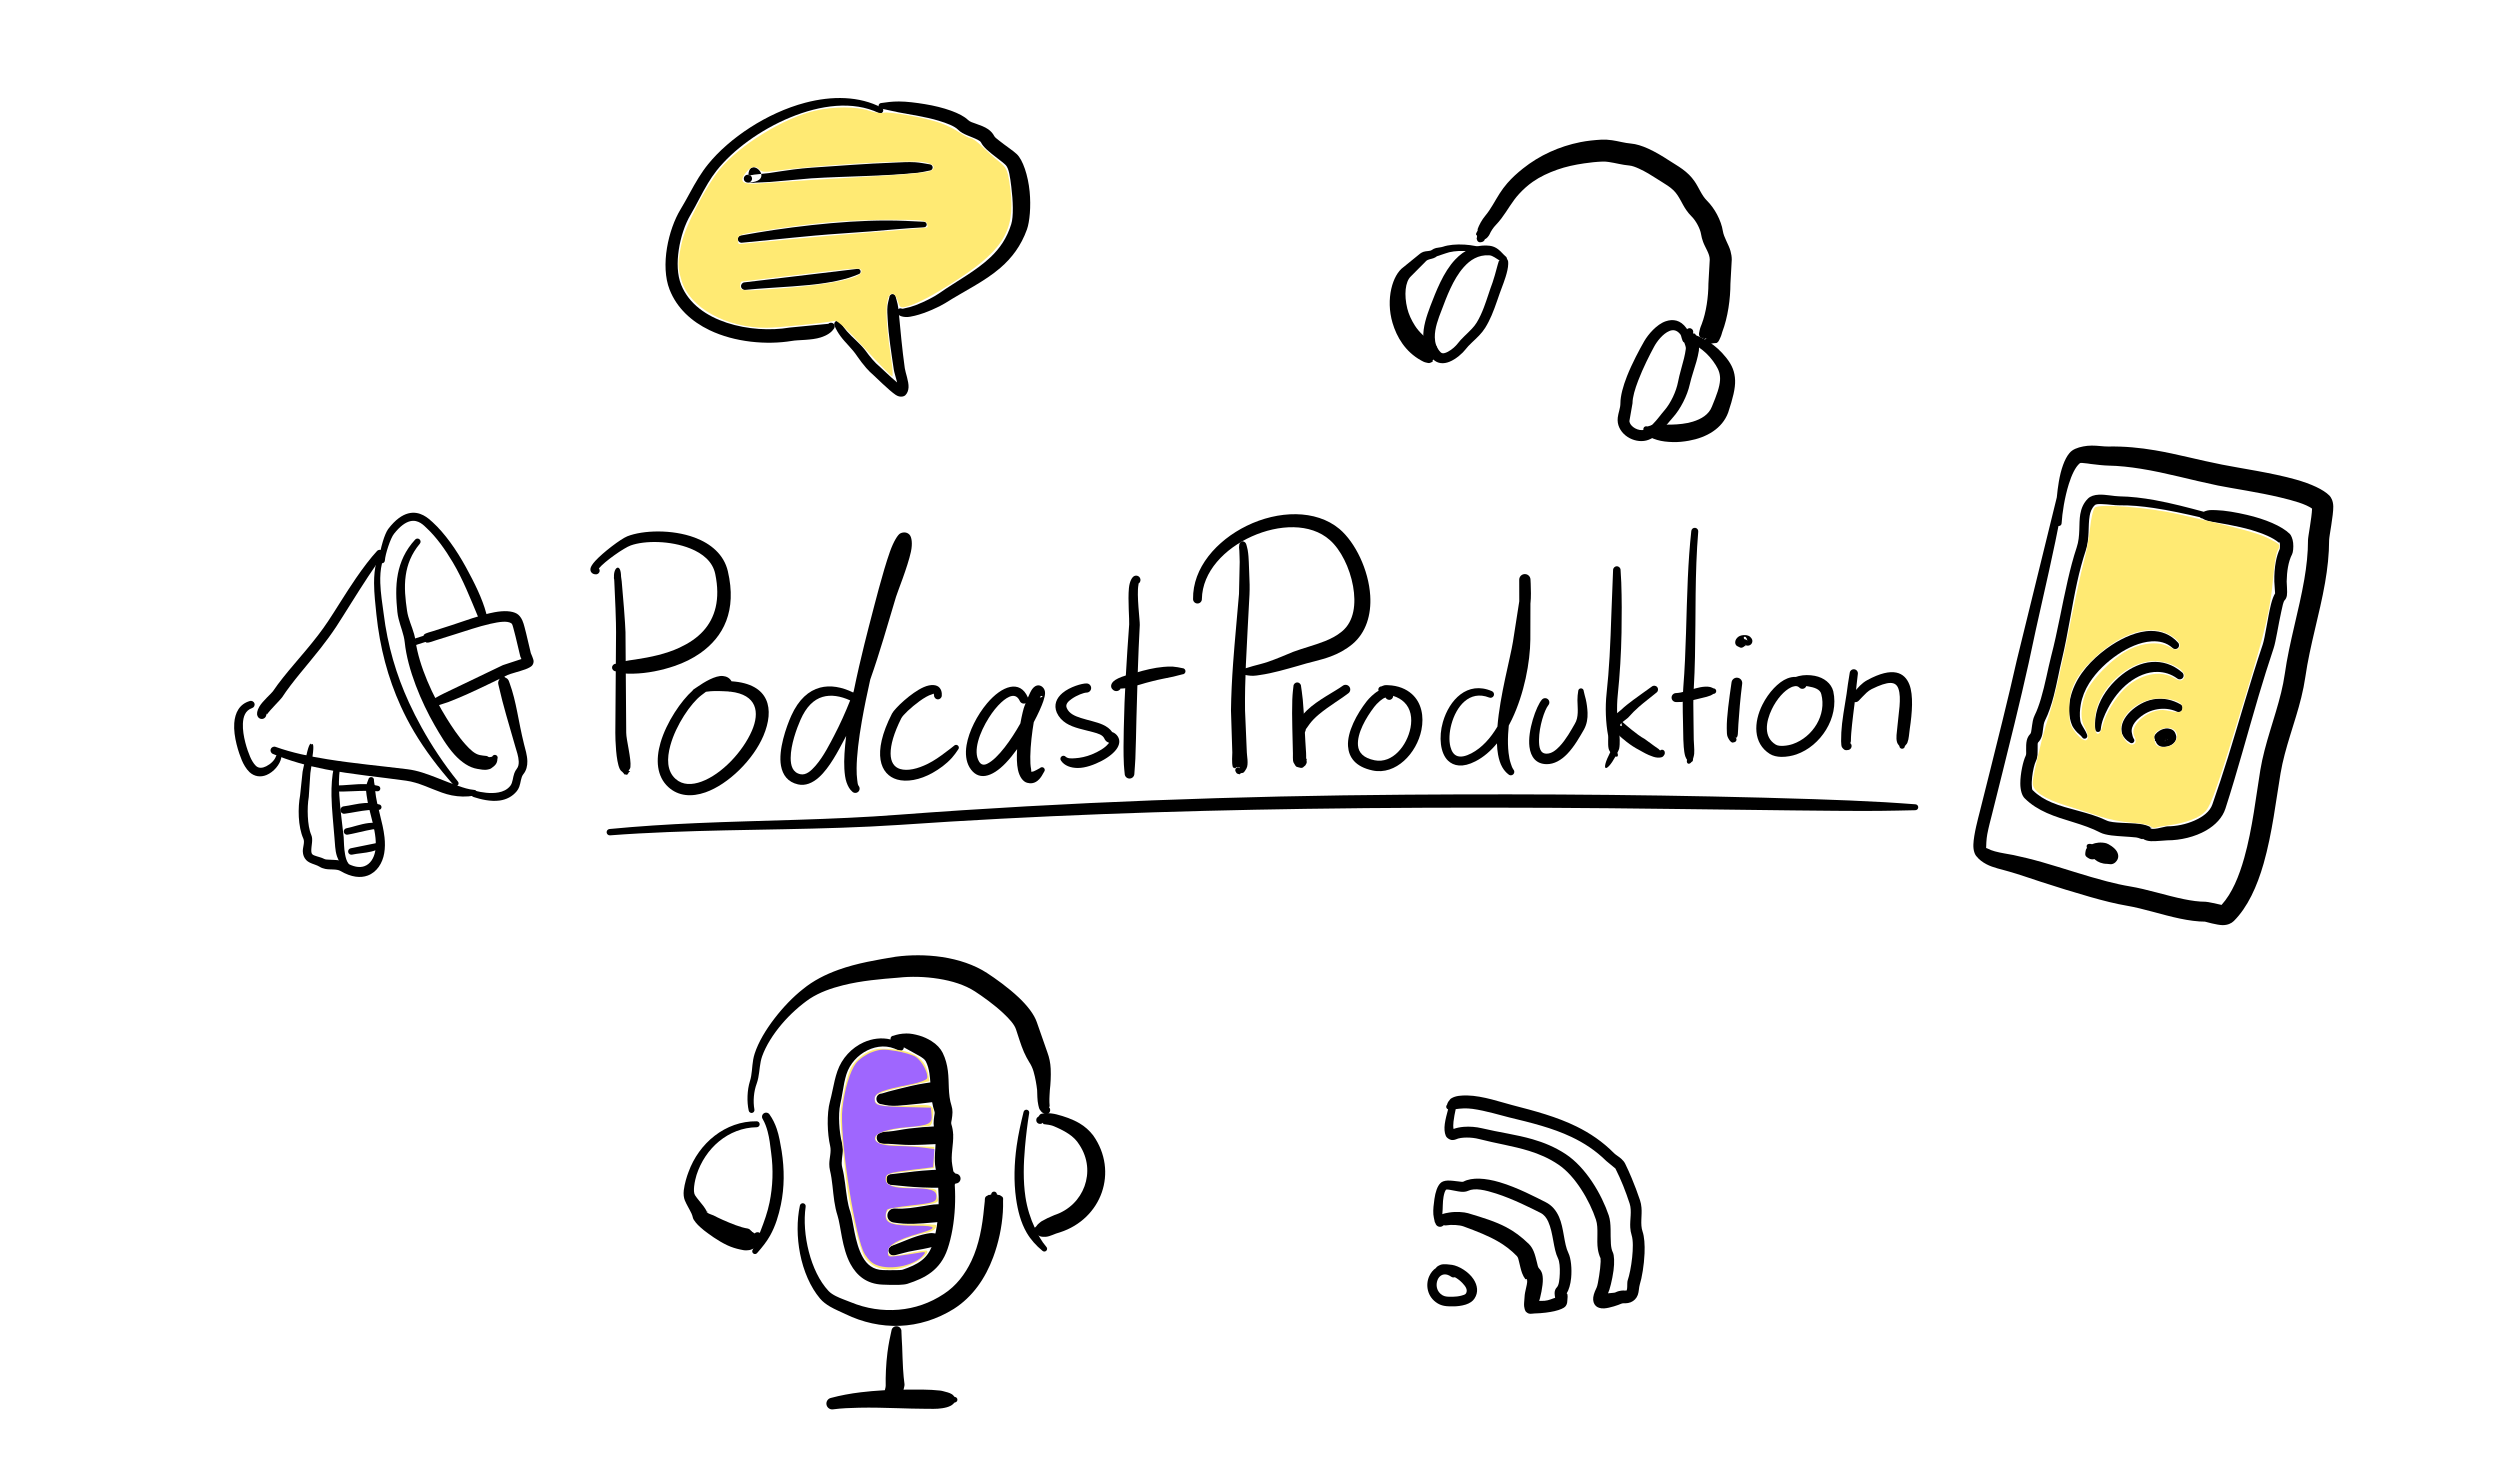 <?xml version="1.0" encoding="UTF-8" standalone="no"?>
<svg xmlns="http://www.w3.org/2000/svg" xmlns:svg="http://www.w3.org/2000/svg" xmlns:serif="http://www.serif.com/" width="650" height="383" viewBox="0 0 1090 642" version="1.1" xml:space="preserve" style="fill-rule:evenodd;clip-rule:evenodd;stroke-linejoin:round;stroke-miterlimit:2;" id="svg172"><defs id="defs176"/><rect id="Uns-Podcast-Produktion" serif:id="Uns Podcast Produktion" x="0" y="0" width="1090" height="642" style="fill:none;"/><g id="Uns-Podcast-Produktion1" serif:id="Uns Podcast Produktion"><path d="M267.696,251.415c-0.217,-4.309 3.007,-6.338 3.084,-0.157c0.082,0.43 0.19,1.123 0.28,2.025c0.52,5.171 1.59,18.954 1.656,22.197l0.317,43.858c-0.002,3.094 2.273,11.409 1.831,14.99c-0.126,1.021 -1.046,1.514 -0.719,1.657c0.948,0.411 0.647,0.493 -0.023,0.476c0.19,0.358 -0.251,0.523 -0.248,0.632c0.005,0.154 -0.192,0.134 -0.221,0.254c-0.161,0.67 -0.7,0.075 -1.423,0.169c-0.077,0.01 -0.047,-0.301 -0.654,-0.834c-0.035,-0.03 -0.041,-0.088 -0.152,-0.202c-0.256,-0.265 -0.775,-0.44 -1.23,-1.399c-1.623,-3.424 -1.908,-12.494 -1.91,-15.743l0.318,-43.858c0.064,-3.198 -0.455,-16.824 -0.754,-21.942c-0.023,-0.386 -0.043,-0.721 -0.062,-0.998c-0.081,-0.188 -0.126,-0.396 -0.126,-0.613c-0.004,-0.191 0.009,-0.36 0.036,-0.512Z" id="path3"/><path d="M261.115,247.692c0.213,0.272 0.341,0.614 0.341,0.986c-0,0.883 -0.717,1.599 -1.6,1.599c-0.973,0.022 -1.553,-0.353 -1.902,-0.72c-0.435,-0.457 -0.639,-1.084 -0.491,-1.893c0.132,-0.723 0.85,-1.895 2.065,-3.224c3.45,-3.772 11.111,-9.584 13.983,-10.749c6.811,-2.681 19.468,-3.122 29.368,0.558c7.128,2.65 12.761,7.444 14.455,14.633c4.055,17.285 -1.908,28.643 -11.978,35.732c-3.336,2.349 -7.152,4.231 -11.25,5.625c-5.69,1.935 -11.902,3.217 -18.037,3.346c-1.54,0.032 -3.061,0.042 -4.556,-0.208c-1.082,-0.182 -1.982,-0.521 -3.015,-0.83c-0.902,-0 -1.635,-0.733 -1.635,-1.635c0,-0.903 0.733,-1.635 1.635,-1.635c1.179,-0.329 2.198,-0.778 3.416,-1.049c1.658,-0.369 3.352,-0.557 5.059,-0.815c6.682,-1.007 13.43,-2.433 19.269,-5.157c3.987,-1.86 7.585,-4.186 10.375,-7.259c5.174,-5.7 7.548,-13.78 5.228,-24.899c-1.131,-5.443 -5.514,-8.925 -10.82,-11.072c-8.684,-3.514 -19.906,-3.542 -26.017,-1.352c-2.918,1.014 -11.412,6.962 -13.893,10.018Z" id="path5"/><path d="M301.949,300.982c0.102,-0.235 0.279,-0.439 0.519,-0.574c0.544,-0.404 1.08,-0.764 1.615,-1.086c2.883,-2.006 7.811,-5.035 11.115,-4.71c1.532,0.151 2.9,0.792 3.759,2.304c16.717,1.102 18.771,12.206 13.911,23.722c-4.391,10.402 -15.253,21.183 -25.297,24.7c-6.022,2.109 -11.803,1.7 -16.178,-2.305c-5.082,-4.656 -5.578,-11.907 -3.399,-19.373c2.641,-9.044 9.077,-18.334 13.955,-22.678Zm16.537,0.452c-0.013,0.003 -0.026,0.005 -0.038,0.007c-0.301,0.048 -0.596,0.01 -0.859,-0.096c-0.722,-0.06 -1.482,-0.098 -2.279,-0.111c-2.63,-0.121 -4.87,-0.125 -7.132,0.199c-0.132,0.019 -0.264,0.038 -0.396,0.058c-0.799,0.58 -1.511,1.137 -2.074,1.577c-4.438,3.395 -10.962,12.788 -13.432,21.804c-1.548,5.648 -1.586,11.188 2.299,14.629c3.088,2.738 7.145,2.674 11.312,1.143c8.81,-3.238 17.978,-13.025 21.937,-22.163c3.524,-8.135 2.193,-15.717 -9.338,-17.047Z" id="path7"/><path d="M372.004,301.802c0.077,-0.204 0.153,-0.407 0.229,-0.61c2.984,-14.662 6.683,-28.467 7.844,-32.973c0.836,-3.11 4.732,-18.8 7.955,-27.869c1.551,-4.368 3.381,-7.304 4.423,-7.881c0.677,-0.378 1.629,-0.564 2.402,-0.412c0.674,0.133 1.267,0.46 1.733,0.986c0.894,1.008 1.359,3.779 0.571,7.401c-1.46,6.717 -5.906,17.643 -6.477,19.572c-3.689,12.233 -7.083,24.36 -11.258,36.136c-1.313,5.854 -2.6,12.059 -3.644,18.012c-1.37,7.817 -2.257,15.183 -2.295,20.712c-0.013,1.911 0.064,3.574 0.258,4.965c0.152,1.085 0.164,1.993 0.579,2.621c0.686,0.773 0.615,1.957 -0.158,2.643c-0.773,0.685 -1.957,0.614 -2.643,-0.159c-0.999,-0.849 -1.812,-2.186 -2.432,-3.99c-0.554,-1.608 -0.819,-3.637 -0.951,-5.95c-0.226,-3.957 0.132,-8.835 0.779,-14.143c0.005,-0.045 0.011,-0.09 0.016,-0.135c-0.373,0.719 -0.753,1.436 -1.139,2.15c-2.109,3.937 -6.029,11.666 -10.693,15.862c-2.843,2.557 -5.99,3.851 -9.166,3.125c-4.464,-1.018 -6.681,-4.078 -7.421,-8.12c-1.257,-6.862 2.322,-16.987 4.469,-21.797c3.237,-7.177 7.641,-10.965 12.538,-12.273c4.498,-1.202 9.482,-0.309 14.481,2.127Zm-1.33,3.44c-4.202,-1.901 -8.318,-2.615 -12.017,-1.527c-3.854,1.135 -7.153,4.296 -9.647,10.018c-1.617,3.674 -4.26,10.784 -4.275,16.598c-0.008,3.374 0.849,6.342 4.204,7.09c2.458,0.547 4.646,-1.395 6.717,-3.786c3.498,-4.041 6.331,-9.82 7.993,-12.963c2.639,-5.044 4.945,-10.195 7.025,-15.43Z" id="path9"/><path d="M410.621,303.094c-0,0.932 -0.757,1.689 -1.688,1.689c-0.932,-0 -1.688,-0.757 -1.688,-1.689c-0.03,-0.366 -0.1,-0.945 -0.279,-0.803c-0.051,0.041 -0.071,0.239 -0.072,0.169c-0.001,-0.18 -0.363,0.093 -0.576,0.148c-1.525,0.396 -3.505,1.586 -5.491,3.032c-3.574,2.6 -7.166,5.982 -7.877,7.413c-3.266,6.531 -4.674,11.615 -4.646,15.416c0.028,3.691 1.564,5.905 4.144,6.679c3.227,0.968 7.575,-0.016 12.144,-2.295c2.658,-1.325 5.308,-3.155 8.008,-5.244c1.101,-0.852 2.247,-1.632 3.347,-2.578c0.444,-0.5 1.211,-0.547 1.712,-0.103c0.501,0.444 0.547,1.211 0.103,1.712c-0.863,1.29 -1.712,2.511 -2.71,3.616c-2.537,2.808 -5.501,4.908 -8.366,6.531c-5.702,3.231 -11.438,4.151 -15.59,2.94c-7.205,-2.102 -11.192,-11.138 -2.19,-28.723c1.184,-2.291 8.408,-9.161 13.826,-11.537c3.142,-1.379 5.811,-1.17 7.006,0.367c0.556,0.716 1.005,1.746 0.883,3.26Z" id="path11"/><path d="M448.169,304.022c0.631,-1.476 1.347,-3.005 1.895,-3.737c1.777,-2.377 3.781,-1.723 4.765,-0.558c0.411,0.486 0.83,1.238 0.819,2.354c-0.008,0.78 -0.243,1.98 -0.753,3.478c-0.794,2.331 -2.273,5.609 -4.175,9.185c-0.715,4.146 -1.443,10.101 -1.515,15.006c-0.032,2.167 0.065,4.108 0.37,5.574c0.064,0.31 0.044,0.784 0.078,1.053c0.302,-0.075 0.807,-0.067 1.2,-0.277c0.727,-0.387 1.558,-0.688 2.539,-1.326c0.446,-0.504 1.217,-0.55 1.72,-0.104c0.503,0.446 0.55,1.217 0.104,1.721c-0.736,1.432 -1.398,2.435 -2.123,3.218c-1.883,2.033 -3.887,1.946 -5.287,1.553c-1.756,-0.492 -3.295,-2.49 -3.984,-5.658c-0.521,-2.399 -0.573,-5.616 -0.361,-9.016c-1.624,2.249 -3.307,4.332 -4.978,6.074c-6.07,6.327 -12.157,7.963 -15.803,1.823c-1.488,-2.567 -1.872,-5.94 -1.258,-9.637c1.008,-6.079 4.64,-13.117 8.907,-18.195c6.513,-7.751 14.428,-10.493 17.806,-2.612c0.012,0.027 0.023,0.054 0.034,0.081Zm-3.29,11.264c0.687,-3.788 1.431,-6.752 1.827,-7.64c0.031,-0.068 0.204,-0.521 0.463,-1.178c-0.004,0.001 -0.007,0.003 -0.01,0.004c-0.968,0.429 -2.102,-0.008 -2.531,-0.976c-1.702,-3.718 -4.939,-2.265 -8.1,0.641c-1.9,1.746 -3.756,4.085 -5.389,6.678c-4.064,6.453 -7.017,14.546 -4.266,19.091c0.886,1.498 2.119,1.647 3.492,0.993c2.423,-1.155 5.083,-3.855 7.665,-7.165c2.465,-3.16 4.841,-6.865 6.849,-10.448Zm4.846,21.29c0.024,0.013 0.054,0.005 0.092,-0.028c0.045,-0.04 -0.009,-0.012 -0.092,0.028Zm3.628,-32.598c0.671,-0.08 1.54,-0.263 1.02,-0.617c-0.372,-0.253 -0.714,0.039 -1.02,0.617Z" id="path13"/><path d="M484.897,319.041c0.62,0.181 1.42,0.656 1.982,1.296c1.43,1.614 1.504,3.562 0.28,5.616c-1.131,1.899 -3.666,4.013 -6.825,5.657c-3.21,1.67 -7.028,3.09 -10.362,3.099c-3.208,0.008 -5.887,-1.052 -7.304,-3.115c-0.488,-0.551 -0.438,-1.395 0.113,-1.883c0.551,-0.488 1.395,-0.438 1.883,0.113c1.014,0.864 2.459,0.739 4.09,0.642c2.23,-0.133 4.821,-0.678 7.244,-1.657c3.018,-1.22 5.813,-2.89 7.162,-4.597c0.136,-0.171 0.297,-0.321 0.417,-0.46c-0.32,-0.128 -0.635,-0.286 -0.859,-0.422c-0.389,-0.234 -0.85,-0.635 -1.235,-1.486c-0.744,-1.63 -2.759,-2.168 -4.974,-2.778c-3.846,-1.058 -8.422,-1.803 -11.684,-3.889c-1.763,-1.128 -3.175,-2.622 -4.067,-4.615c-1.41,-3.356 -0.156,-6.314 2.486,-8.539c3.25,-2.735 8.585,-4.223 10.505,-4.171c1.1,0 1.993,0.894 1.993,1.994c-0,1.1 -0.893,1.993 -1.993,1.993c-1.214,0.033 -4.167,1.112 -6.456,2.723c-1.519,1.07 -2.956,2.36 -2.16,4.06c1.054,2.413 3.513,3.447 6.119,4.285c3.275,1.054 6.856,1.704 9.525,2.905c1.777,0.801 3.201,1.841 4.12,3.229Z" id="path15"/><g id="g45"><path d="M108.915,305.521c0.85,-0.269 1.758,0.201 2.027,1.051c0.27,0.849 -0.201,1.757 -1.051,2.026c-2.974,1.03 -3.854,3.752 -3.987,6.778c-0.234,5.323 1.972,11.73 3.14,14.437c0.286,0.672 0.659,1.415 1.096,2.126c0.396,0.642 0.842,1.261 1.34,1.751c1.275,1.33 3.028,1.058 4.579,0.281c1.915,-0.958 3.68,-2.607 4.249,-4.329c0.164,-0.643 0.818,-1.032 1.46,-0.868c0.643,0.163 1.032,0.817 0.868,1.46c-0.538,2.944 -3.298,6.249 -6.456,7.546c-2.522,1.037 -5.24,0.746 -7.435,-1.292c-0.718,-0.698 -1.38,-1.567 -1.948,-2.487c-0.547,-0.884 -1.007,-1.813 -1.363,-2.651c-1.278,-3.041 -3.746,-10.253 -3.302,-16.198c0.338,-4.524 2.252,-8.323 6.783,-9.631Z" id="path17"/><path d="M180.997,235.139c0.495,-0.564 1.354,-0.619 1.917,-0.124c0.564,0.494 0.619,1.353 0.124,1.917c-3.7,4.42 -5.442,9.086 -6.122,13.734c-0.778,5.309 -0.153,10.59 0.557,15.481c0.483,3.477 2.14,6.79 3.082,10.212c0.271,0.984 0.485,1.977 0.623,2.981c0.764,5.532 2.686,11.556 5.106,17.35c2.476,5.93 5.494,11.607 8.394,16.265c2.236,3.603 5.159,8.054 8.298,11.531c2,2.214 3.982,4.138 6.219,4.589c0.814,0.17 1.904,0.308 2.946,0.398c0.524,0.046 0.842,0.659 1.356,0.497c0.385,-0.121 0.762,0.019 1.143,-0.285c0.298,-0.614 1.038,-0.872 1.652,-0.574c0.614,0.297 0.872,1.038 0.574,1.652c-0.031,2.189 -1.281,3.065 -2.695,4.086c-0.412,0.298 -0.897,0.39 -1.398,0.513c-1.598,0.39 -3.375,-0.059 -4.667,-0.257c-3.428,-0.549 -6.909,-2.881 -9.963,-6.236c-3.432,-3.768 -6.35,-8.809 -8.657,-12.805c-2.875,-4.996 -5.839,-11.064 -8.223,-17.378c-2.377,-6.296 -4.189,-12.824 -4.803,-18.777c-0.357,-3.487 -1.873,-6.847 -2.69,-10.279c-0.235,-0.985 -0.424,-1.975 -0.527,-2.973c-0.506,-5.265 -0.863,-10.942 0.24,-16.578c1.004,-5.127 3.169,-10.225 7.514,-14.94Z" id="path19"/><path d="M184.613,277.085c0.18,-0.144 0.056,-0.353 0.353,-0.603c0.855,-0.72 3.01,-1.126 3.892,-1.456l8.086,-2.598c5.446,-1.789 12.795,-4.54 18.699,-5.633c4.089,-0.757 7.581,-0.601 9.72,0.642c0.963,0.577 1.792,1.616 2.389,2.947c0.821,1.833 1.233,4.317 1.635,5.587l2.047,8.64c0.169,0.534 1.222,2.621 1.214,3.592c-0.007,0.84 -0.317,1.48 -0.744,1.938c-0.374,0.401 -1.383,1.018 -2.805,1.538c-2.491,0.909 -6.664,1.955 -7.776,2.486c-5.688,2.707 -11.835,5.792 -17.954,8.516c-2.659,1.184 -5.323,2.269 -7.914,3.294l-7.071,2.308c-0.46,0.493 -1.233,0.521 -1.726,0.062c-0.494,-0.46 -0.521,-1.233 -0.062,-1.726c0.43,-0.623 1.566,-1.469 2.932,-2.296c1.524,-0.921 3.33,-1.742 4.274,-2.247l25.458,-12.21l8.072,-2.654c-0.219,-0.491 -0.435,-0.988 -0.485,-1.146l-2.061,-8.636c-0.284,-0.894 -0.565,-2.419 -1.006,-3.862c-0.246,-0.804 -0.38,-1.667 -0.901,-1.978c-1.837,-1.134 -5.211,-0.598 -9.016,0.245c-5.213,1.155 -11.099,3.236 -15.638,4.631l-8.106,2.537c-0.911,0.239 -2.905,1.149 -4.019,1.054c-0.387,-0.034 -0.407,-0.276 -0.636,-0.29c-9.167,2.909 -8.368,2.797 -4.253,-0.127c-5.048,-0.018 -5.766,0.352 3.402,-2.555Z" id="path21"/><path d="M167.793,244.265c-0.031,0.689 -0.615,1.223 -1.304,1.192c-0.688,-0.031 -1.222,-0.615 -1.191,-1.303c0.032,-1.889 0.728,-5.255 1.626,-8.219c0.699,-2.307 1.558,-4.359 2.307,-5.39c3.21,-4.226 6.168,-6.128 8.691,-6.808c5.17,-1.392 8.913,2.188 10.668,3.782c5.326,4.856 10.377,12.022 14.575,19.689c3.69,6.74 7.157,13.729 8.824,20.031c0.13,0.488 0.27,0.963 0.27,1.454c0.001,0.42 -0.112,0.68 -0.187,1.084c0.205,0.646 -0.153,1.336 -0.798,1.541c-0.646,0.205 -1.337,-0.153 -1.542,-0.799c-0.276,-0.253 -0.505,-0.35 -0.733,-0.657c-0.392,-0.527 -0.609,-1.163 -0.874,-1.794c-2.929,-6.982 -6.251,-15.539 -10.736,-23.083c-3.411,-5.736 -7.225,-10.994 -11.278,-14.779c-1.213,-1.136 -3.669,-3.988 -7.309,-3.079c-2.031,0.507 -4.335,2.103 -6.979,5.431c-0.812,0.98 -1.765,3.21 -2.545,5.534c-0.776,2.313 -1.381,4.716 -1.485,6.173Z" id="path23"/><path d="M206.443,347.36c-0.745,-0.214 -1.177,-0.993 -0.963,-1.738c0.214,-0.745 0.992,-1.176 1.737,-0.962c2.732,0.682 6.634,1.369 10.145,0.703c1.944,-0.369 3.779,-1.167 5.122,-2.857c1.132,-1.417 1.088,-3.744 1.764,-5.518c0.266,-0.699 0.607,-1.338 1.048,-1.89c0.741,-0.934 0.911,-2.079 0.867,-3.25c-0.086,-2.263 -0.978,-4.636 -1.502,-6.494c-2.919,-10.183 -5.252,-17.734 -7.181,-26.227c-0.134,-0.59 -0.332,-1.179 -0.263,-1.789c0.074,-0.652 0.333,-0.814 0.574,-1.433c-0.204,-0.643 0.152,-1.33 0.795,-1.533c0.642,-0.204 1.329,0.152 1.533,0.795c0.562,0.372 0.862,0.373 1.296,0.879c0.412,0.48 0.571,1.105 0.785,1.691c2.998,8.223 3.707,16.266 6.274,26.597c0.538,2.119 1.402,4.845 1.448,7.408c0.038,2.069 -0.416,4.042 -1.744,5.672c-1.13,1.398 -1.095,3.728 -1.791,5.508c-0.27,0.691 -0.612,1.325 -1.055,1.873c-1.959,2.408 -4.562,3.671 -7.376,4.088c-4.038,0.598 -8.455,-0.53 -11.513,-1.523Z" id="path25"/><path d="M164.131,244.889c0.169,-0.666 0.848,-1.07 1.514,-0.9c0.666,0.169 1.07,0.848 0.9,1.514c-0.66,2.737 -0.829,5.651 -0.735,8.588c0.145,4.542 0.915,9.135 1.458,13.263c1.721,14.014 5.52,26.775 11.047,38.829c1.682,3.666 3.517,7.269 5.492,10.836c4.473,8.078 9.694,15.946 15.86,23.629c0.429,0.508 0.364,1.269 -0.145,1.697c-0.508,0.428 -1.269,0.363 -1.697,-0.145c-6.652,-7.528 -12.487,-15.206 -17.29,-23.305c-2.141,-3.609 -4.064,-7.306 -5.783,-11.085c-5.643,-12.404 -9.137,-25.665 -10.648,-40.096c-0.407,-4.229 -1,-8.94 -1.009,-13.577c-0.006,-3.173 0.25,-6.312 1.036,-9.248Z" id="path27"/><path d="M116.055,310.896c0.245,1 -0.325,2.034 -1.321,2.349c-1.038,0.33 -2.149,-0.246 -2.478,-1.284c-0.382,-0.725 -0.215,-2.255 0.823,-4.006c1.488,-2.508 5.326,-5.783 5.912,-6.669c5.383,-7.963 12.828,-15.513 19.67,-24.429c1.534,-1.998 3.026,-4.074 4.465,-6.233c3.018,-4.507 7.452,-11.908 12.041,-18.606c3.185,-4.647 6.465,-8.935 9.187,-11.875c0.606,-0.69 1.658,-0.758 2.348,-0.152c0.69,0.606 0.758,1.659 0.152,2.348c-1.917,2.303 -4.043,5.447 -6.298,8.858c-5.01,7.575 -10.453,16.556 -13.877,21.787c-2.223,3.39 -4.59,6.572 -6.985,9.621c-5.962,7.59 -12.125,14.32 -16.712,21.332c-0.678,0.993 -5.12,5.327 -6.582,7.419c-0.066,0.094 -0.306,-0.141 -0.24,-0.119c0.141,0.048 -0.027,-0.168 -0.105,-0.341Z" id="path29"/><path d="M118.999,328.582c-0.845,-0.328 -1.265,-1.281 -0.937,-2.126c0.328,-0.846 1.281,-1.266 2.126,-0.938c7.12,2.56 14.73,4.124 22.536,5.38c11.492,1.85 23.423,2.929 34.975,4.365c2.199,0.275 4.315,0.78 6.381,1.426c3.918,1.224 7.69,2.846 11.503,4.308c1.44,0.552 2.874,1.083 4.342,1.577c2.154,0.725 4.274,1.455 6.693,1.683c0.697,-0.032 1.289,0.509 1.32,1.206c0.032,0.697 -0.509,1.289 -1.206,1.321c-3.401,0.578 -6.594,0.481 -9.751,-0.13c-1.466,-0.283 -2.892,-0.721 -4.303,-1.21c-5.172,-1.793 -10.06,-4.431 -15.638,-5.2c-11.593,-1.626 -23.61,-2.706 -35.099,-4.946c-8.007,-1.562 -15.738,-3.71 -22.942,-6.716Z" id="path31"/><path d="M133.166,331.387c1.161,-6.396 2.157,-8.079 2.656,-6.913c0.876,-0.917 1.218,1.009 0.062,7.405c-0.036,0.311 -0.067,1.397 -0.089,1.843l-0.477,3.192l-0.692,10.437c-0.41,2.333 -0.564,5.432 -0.41,8.505c0.149,2.969 0.57,5.923 1.515,8.09c0.884,2.025 -0.091,4.714 -0.001,7.074c0.018,0.482 0.107,0.949 0.468,1.335c0.213,0.226 0.541,0.372 0.9,0.511c1.361,0.529 3.063,0.842 4.283,1.502c0.55,0.288 1.288,0.27 2.068,0.316c1.542,0.092 3.238,0.095 4.666,0.333c0.946,0.158 1.794,0.434 2.498,0.84c3.392,1.995 6.102,2.419 8.207,1.693c2.661,-0.917 4.189,-3.579 4.739,-6.383c1.415,-7.755 -2.774,-16.679 -3.731,-24.633c-0.14,-1.168 -0.33,-2.323 -0.206,-3.439c0.137,-1.236 0.533,-2.315 0.997,-3.42c0.121,-0.668 0.762,-1.112 1.43,-0.991c0.668,0.121 1.112,0.762 0.991,1.43c0.041,0.971 0.329,1.851 0.448,2.851c0.073,0.616 0.064,1.247 0.124,1.884c0.599,6.346 3.319,13.412 4.034,20.075c0.255,2.38 0.263,4.713 -0.134,6.959c-0.716,4.306 -3.208,8.279 -7.252,9.743c-3.002,1.087 -6.975,0.827 -11.845,-2.024c-1.585,-0.958 -4.485,-0.453 -6.623,-0.897c-0.922,-0.191 -1.747,-0.485 -2.414,-0.924c-1.23,-0.773 -3.066,-1.168 -4.345,-1.831c-0.592,-0.307 -1.106,-0.653 -1.501,-1.067c-1.032,-1.077 -1.433,-2.339 -1.502,-3.698c-0.097,-1.899 0.963,-4.072 0.227,-5.691c-1.146,-2.52 -1.796,-5.958 -1.979,-9.435c-0.179,-3.396 0.082,-6.82 0.562,-9.394l1.09,-10.365l0.673,-3.156c0.136,-0.425 0.487,-1.453 0.563,-1.757Z" id="path33"/><path d="M145.56,334.398c0.133,-0.735 0.838,-1.223 1.572,-1.09c0.735,0.133 1.223,0.838 1.09,1.572c-0.573,3.795 -0.533,7.797 -0.28,11.857c0.381,6.101 1.299,12.323 1.903,18.13c0.137,2.206 0.112,4.875 0.596,7.427c0.274,1.45 0.582,2.889 1.53,4.15c0.464,0.49 0.444,1.264 -0.046,1.728c-0.489,0.464 -1.263,0.443 -1.727,-0.046c-1.613,-1.352 -2.642,-3.045 -3.273,-4.908c-0.904,-2.666 -0.823,-5.621 -1.091,-8.001c-0.414,-5.876 -1.204,-12.179 -1.306,-18.345c-0.071,-4.293 0.194,-8.511 1.032,-12.474Z" id="path35"/><path d="M146.211,344.955c-0.731,-0.025 -1.305,-0.638 -1.28,-1.37c0.024,-0.731 0.638,-1.305 1.369,-1.28c4.217,0.09 8.56,-0.66 12.832,-0.56c1.934,0.045 3.836,0.312 5.703,0.749c0.653,0.119 1.088,0.745 0.969,1.399c-0.118,0.653 -0.745,1.087 -1.398,0.969c-1.165,-0.142 -2.333,-0.146 -3.511,-0.173c-4.864,-0.115 -9.861,0.457 -14.684,0.266Z" id="path37"/><path d="M150.215,354.662c-0.889,0.112 -1.702,-0.519 -1.814,-1.407c-0.112,-0.889 0.519,-1.702 1.408,-1.814c3.111,-0.395 6.049,-1.24 9.081,-1.442c2.116,-0.141 4.245,0.04 6.462,0.605c0.652,0.118 1.085,0.743 0.967,1.395c-0.118,0.652 -0.743,1.085 -1.395,0.967c-1.487,-0.149 -2.885,-0.019 -4.274,0.104c-3.502,0.313 -6.861,1.122 -10.435,1.592Z" id="path39"/><path d="M151.542,363.787c-0.77,0.134 -1.505,-0.383 -1.639,-1.153c-0.134,-0.771 0.383,-1.505 1.153,-1.64c2.506,-0.467 6.244,-1.867 9.628,-2.272c1.713,-0.205 3.325,-0.128 4.65,0.206c0.679,0.123 1.13,0.774 1.007,1.452c-0.123,0.679 -0.774,1.13 -1.452,1.007c-1.447,-0.187 -3.217,0.207 -5.075,0.602c-2.964,0.631 -6.101,1.452 -8.272,1.798Z" id="path41"/><path d="M153.526,372.489c-0.76,0.182 -1.525,-0.287 -1.707,-1.047c-0.183,-0.76 0.287,-1.525 1.047,-1.708l11.655,-2.359c0.638,-0.311 1.408,-0.046 1.719,0.592c0.311,0.637 0.045,1.407 -0.592,1.718c-1.022,0.593 -2.293,1.111 -3.718,1.46c-2.745,0.674 -5.996,0.805 -8.404,1.344Z" id="path43"/></g><path d="M496.568,254.195c-0.006,-0.008 -0.016,-0.016 -0.029,-0.024c-0.066,-0.04 -0.098,0.025 -0.117,0.134c-0.084,0.058 -0.174,0.109 -0.269,0.153c0.065,-0.029 0.172,-0.066 0.262,-0.108c-0.019,0.148 -0.023,0.354 -0.051,0.501c-0.843,4.387 0.663,15.587 0.581,17.527c-0.733,13.531 -1.108,27.284 -1.463,40.843c-0.154,5.882 -0.214,11.729 -0.466,17.502c-0.095,2.179 -0.298,4.328 -0.433,6.483c-0,1.165 -0.945,2.11 -2.11,2.11c-1.164,0 -2.11,-0.945 -2.11,-2.11c-0.119,-1.305 -0.282,-2.595 -0.346,-3.912c-0.253,-5.16 -0.141,-10.39 -0.048,-15.65c0.265,-15.094 1.263,-30.462 2.353,-45.559c0.144,-1.717 -0.628,-10.669 -0.11,-15.837c0.292,-2.911 1.363,-4.816 2.362,-5.237c0.954,-0.431 2.078,-0.006 2.508,0.948c0.358,0.794 0.124,1.705 -0.514,2.236Zm-0,0c0.038,0.051 -0.046,0.105 -0.153,0.155c0.002,-0.016 0.004,-0.031 0.007,-0.045c0.051,-0.034 0.099,-0.071 0.146,-0.11Z" id="path47"/><path d="M488.584,300.105c-0.002,0.004 -0.005,0.009 -0.007,0.013c0.001,-0.004 0.002,-0.008 0.003,-0.012c-0.22,0.046 -0.339,0.133 -0.28,0.304c0.008,0.023 0.016,0.041 0.024,0.057c-0.056,0.063 -0.117,0.123 -0.181,0.18c-0.891,0.79 -2.255,0.708 -3.045,-0.182c-0.946,-0.834 -1.132,-2.646 1.201,-4.158c0.639,-0.414 1.653,-0.92 2.857,-1.365c2.184,-0.806 4.983,-1.39 6.077,-1.767c3.797,-1.142 7.911,-2.17 12.046,-2.539c1.384,-0.123 2.758,-0.21 4.12,-0.116c1.44,0.1 2.753,0.38 4.12,0.665c0.746,-0 1.351,0.605 1.351,1.351c0,0.746 -0.605,1.351 -1.351,1.351c-1.344,0.274 -2.59,0.718 -3.977,1.01c-3.014,0.635 -6.116,1.19 -9.131,1.976c-1.873,0.488 -3.731,0.95 -5.496,1.521c-1.136,0.341 -3.964,1.057 -6.295,1.564c-0.636,0.138 -1.564,0.049 -2.036,0.147Zm-0.007,0.013c-0.079,0.277 -0.17,0.509 -0.253,0.349c0.097,-0.109 0.181,-0.226 0.253,-0.349Zm0.291,-1.064c0.012,-0.163 -0.007,-0.325 -0.051,-0.489c0.036,0.161 0.053,0.326 0.051,0.489Z" id="path49"/><g id="g81"><path d="M308.155,528.055c-0.149,0.191 -0.001,0.398 0.295,0.601c0.004,0.007 0.007,0.015 0.011,0.022c-0.003,-0.006 -0.006,-0.013 -0.009,-0.021c0.724,0.494 2.328,0.965 2.678,1.145c1.929,1.049 5.735,2.78 9.528,4.208c1.923,0.724 3.826,1.273 5.475,1.523c0.271,0.041 0.448,0.265 0.694,0.322c0.153,0.035 0.136,0.253 0.282,0.292c0.208,0.055 0.206,0.331 0.409,0.376c0.319,0.07 0.209,0.414 0.522,0.492c0.599,0.151 0.404,0.536 1.031,0.6c0.693,-0.676 1.805,-0.662 2.481,0.031c0.676,0.693 0.663,1.804 -0.03,2.48c0.082,1.468 -0.316,1.374 -0.947,2.678c-0.184,0.382 -0.566,0.408 -0.87,0.717c-0.6,0.609 -1.278,0.729 -2.107,1.122c-0.636,0.301 -1.339,0.33 -2.096,0.38c-0.894,0.059 -1.833,-0.17 -2.795,-0.373c-1.77,-0.373 -3.67,-0.947 -5.488,-1.79c-4.297,-1.995 -8.266,-5.015 -10.306,-6.578c-0.602,-0.484 -2.49,-2.064 -3.473,-3.284c-0.705,-0.874 -1.206,-1.622 -1.324,-2.152c-0.136,-0.601 -0.322,-1.251 -0.627,-1.902c-0.918,-1.956 -2.195,-3.952 -2.893,-5.698c-0.474,-1.14 -0.663,-2.693 -0.463,-4.426c0.33,-2.874 1.406,-6.291 2.034,-7.875c2.299,-6.382 6.304,-11.917 11.405,-15.862c5.203,-4.025 11.529,-6.419 18.351,-6.328c0.716,-0 1.297,0.581 1.297,1.296c-0,0.716 -0.581,1.297 -1.297,1.297c-6.163,0.082 -11.832,2.378 -16.422,6.153c-4.493,3.697 -7.928,8.823 -9.809,14.647c-0.316,1.057 -0.835,3.002 -1.044,4.974c-0.16,1.496 -0.149,2.999 0.376,3.856c0.962,1.514 2.502,3.166 3.73,4.822c0.558,0.751 1.019,1.513 1.401,2.255Zm0,-0c0.009,-0.012 0.02,-0.024 0.031,-0.036c0.203,-0.206 0.2,0.442 0.266,0.638c-0,-0 -0.001,-0.001 -0.002,-0.001c-0.093,-0.199 -0.191,-0.399 -0.295,-0.601Z" id="path51"/><path d="M332.519,487.739c-0.534,-0.833 -0.29,-1.943 0.543,-2.477c0.834,-0.533 1.944,-0.29 2.477,0.543c1.386,1.974 2.372,4.046 3.112,6.206c1.06,3.095 1.571,6.366 2.153,9.727c1.231,7.931 1.237,15.85 -0.356,23.432c-0.968,4.613 -2.337,9.199 -4.666,13.374c-1.521,2.727 -3.484,5.148 -5.607,7.566c-0.377,0.551 -1.129,0.693 -1.68,0.316c-0.55,-0.376 -0.692,-1.128 -0.316,-1.679c1.394,-2.689 2.346,-5.441 3.416,-8.178c1.602,-4.094 3.061,-8.172 3.926,-12.418c1.435,-7.047 1.707,-14.361 0.691,-21.741c-0.379,-3.168 -0.728,-6.237 -1.519,-9.194c-0.5,-1.872 -1.145,-3.707 -2.174,-5.477Z" id="path53"/><path d="M446.274,484.7c0.138,-0.676 0.799,-1.112 1.475,-0.973c0.676,0.138 1.112,0.799 0.973,1.475c-0.742,4.507 -1.356,9.52 -1.82,14.723c-0.643,7.201 -0.872,14.762 0.201,21.88c0.729,4.829 2.168,9.371 4.15,13.585c1.345,2.863 2.808,5.63 4.928,8.08c0.478,0.467 0.487,1.233 0.021,1.711c-0.466,0.477 -1.233,0.486 -1.71,0.02c-2.769,-2.281 -5.119,-4.878 -6.875,-7.908c-2.562,-4.422 -3.869,-9.582 -4.619,-14.888c-1.054,-7.459 -0.781,-15.403 0.265,-22.896c0.735,-5.27 1.901,-10.291 3.011,-14.809Z" id="path55"/><path d="M454.639,489.428c-0.661,0.645 -1.721,0.632 -2.367,-0.029c-0.645,-0.661 -0.632,-1.722 0.029,-2.367c0.163,-0.159 0.419,-0.229 0.565,-0.431c0.274,-0.377 0.24,-0.436 0.614,-0.817c0.368,-0.375 1.046,-0.362 1.685,-0.467c1.931,-0.316 4.467,0.16 5.462,0.419c3.388,0.866 6.93,2.059 10.077,3.918c2.278,1.346 4.267,3.106 5.928,5.266c5.557,7.86 6.479,16.973 3.756,24.828c-2.737,7.897 -9.212,14.504 -18.231,17.414c-2.469,0.616 -4.114,1.767 -6.174,1.956c-0.326,0.03 -0.603,0.034 -0.939,-0.004c-0.417,-0.047 -0.786,0.041 -1.203,-0.111c-1.096,-0.399 -1.514,-0.611 -2.61,-1.468c-0.671,-0 -1.215,-0.544 -1.215,-1.214c0,-0.671 0.544,-1.215 1.215,-1.215c0.856,-0.672 0.867,-1.162 1.596,-1.722c0.499,-0.384 0.819,-0.765 1.312,-1.048c1.694,-0.972 3.326,-1.777 5.574,-2.686c6.494,-2.129 11.077,-6.909 13.129,-12.576c2.05,-5.661 1.615,-12.228 -2.223,-18.047c-1.2,-1.996 -2.849,-3.562 -4.736,-4.813c-2.177,-1.443 -4.56,-2.567 -6.879,-3.491c-0.703,-0.279 -2.658,-0.624 -3.963,-0.733c-0.304,-0.026 -0.197,-0.633 -0.402,-0.562Z" id="path57"/><path d="M328.923,483.604c0.14,0.684 -0.301,1.353 -0.985,1.493c-0.684,0.14 -1.353,-0.301 -1.494,-0.985c-0.45,-1.992 -0.6,-4.213 -0.519,-6.398c0.084,-2.265 0.437,-4.489 1.024,-6.385c0.981,-3.001 0.875,-6.31 1.441,-9.468c0.158,-0.883 0.365,-1.753 0.643,-2.608c1.636,-5.054 4.874,-10.427 8.704,-15.409c3.768,-4.901 8.124,-9.408 12.321,-12.696c4.498,-3.706 9.809,-6.403 15.476,-8.443c8.192,-2.951 17.087,-4.393 25.046,-5.715c6.142,-0.815 13.25,-0.894 20.155,0.141c7.157,1.073 14.072,3.366 19.599,6.962c3.587,2.334 9.263,6.357 13.845,10.691c3.747,3.544 6.717,7.375 7.862,10.726l4.669,13.353c0.747,2.02 1.278,4.406 1.394,6.967c0.15,3.284 -0.062,6.678 -0.364,9.284c-0.065,1.27 -0.255,3.486 -0.197,5.38c0.02,0.654 0.051,1.239 0.113,1.72c0.026,0.201 -0.374,0.208 -0.321,0.361c0.708,0.691 0.722,1.827 0.031,2.535c-0.691,0.708 -1.827,0.721 -2.535,0.03c-0.595,-0.223 -0.926,-0.717 -1.415,-1.384c-0.374,-0.51 -0.513,-1.245 -0.695,-2.011c-0.518,-2.174 -0.455,-5.066 -0.535,-6.631c-0.266,-2.301 -0.748,-5.267 -1.551,-8.057c-0.451,-1.569 -1.132,-2.971 -1.898,-4.11c-0.8,-1.32 -1.593,-2.771 -2.278,-4.34c-1.427,-3.268 -2.461,-6.946 -3.503,-9.995c-0.75,-2.194 -2.92,-4.533 -5.374,-6.854c-4.128,-3.905 -9.253,-7.516 -12.484,-9.619c-4.457,-2.9 -10.075,-4.596 -15.836,-5.522c-6.011,-0.965 -12.199,-1.089 -17.568,-0.49c-7.62,0.596 -16.109,1.307 -24.111,3.309c-5.181,1.297 -10.16,3.04 -14.496,5.849c-4.107,2.805 -8.499,6.684 -12.232,11.08c-3.771,4.441 -6.882,9.371 -8.549,14.006c-1.071,3.006 -1.062,6.303 -1.693,9.391c-0.179,0.878 -0.402,1.74 -0.701,2.579c-0.611,1.632 -1.042,3.562 -1.214,5.545c-0.168,1.942 -0.104,3.928 0.225,5.718Z" id="path59"/><path d="M348.745,525.532c0.123,-0.695 0.788,-1.16 1.483,-1.036c0.695,0.123 1.159,0.788 1.036,1.483c-0.871,6.075 -0.306,13.068 1.389,19.652c1.707,6.625 4.593,12.823 8.583,17.095c0.885,0.942 2.01,1.633 3.195,2.238c2.11,1.078 4.444,1.82 6.457,2.656c6.783,2.817 13.954,3.881 20.99,3.281c6.858,-0.585 13.589,-2.828 19.688,-6.907c5.368,-3.508 9.221,-8.561 11.959,-14.33c3.365,-7.093 4.799,-15.296 5.536,-23.278c0.084,-0.908 0.188,-1.808 0.293,-2.706c0.072,-0.612 -0.035,-1.273 0.253,-1.812c0.222,-0.415 0.312,-0.367 0.719,-0.602c1.704,-0.982 -0.023,0.03 1.829,-0.611c-0,-0.691 0.561,-1.252 1.251,-1.252c0.691,0 1.252,0.561 1.252,1.252c1.938,0.74 0.335,-0.335 2.068,0.819c0.308,0.206 0.39,0.242 0.539,0.582c0.18,0.413 0.055,0.897 0.067,1.35c0.046,1.644 0.017,3.303 -0.091,4.967c-0.434,6.668 -1.895,13.379 -4.187,19.583c-3.424,9.266 -8.986,17.378 -17.245,22.626c-7.359,4.561 -15.383,7.038 -23.498,7.346c-8.072,0.306 -16.199,-1.462 -23.752,-5.142c-2.073,-1.011 -4.482,-1.962 -6.645,-3.231c-1.658,-0.973 -3.192,-2.102 -4.392,-3.534c-4.208,-4.994 -7.223,-12.024 -8.69,-19.525c-1.39,-7.1 -1.441,-14.576 -0.087,-20.964Z" id="path61"/><g id="g75"><path d="M388.324,453.079c-0.034,-0.115 -0.052,-0.236 -0.052,-0.362c-0,-0.699 0.567,-1.267 1.266,-1.267c1.526,-0.538 3.319,-0.951 5.7,-0.982c1.801,-0.023 3.663,0.38 5.52,0.896c1.945,0.541 3.762,1.427 5.324,2.392c2.338,1.445 4.026,3.311 4.938,5.168c1.255,2.566 1.914,5.189 2.257,7.86c0.64,4.984 -0.047,10.147 1.589,15.199c0.289,0.893 0.425,1.841 0.419,2.829c-0.005,1.013 -0.155,2.081 -0.316,3.144c-0.111,0.737 -0.375,1.464 -0.169,2.099c0.457,1.41 0.7,2.889 0.779,4.419c0.224,4.355 -1.186,9.21 -0.376,13.444c1.075,5.61 1.464,12.037 1.14,18.359c-0.334,6.51 -1.41,12.906 -3.219,18.193c-1.575,4.601 -4.015,7.754 -7.039,10.089c-2.972,2.294 -6.531,3.784 -10.433,5.05c-0.739,0.24 -2.155,0.425 -3.818,0.472c-2.48,0.071 -5.636,-0.056 -7.058,-0.113c-6.943,-0.276 -11.235,-3.957 -13.97,-8.989c-3.762,-6.922 -4.204,-16.691 -5.629,-21.08c-0.656,-2.022 -1.091,-4.118 -1.413,-6.251c-0.675,-4.475 -0.831,-9.125 -1.886,-13.491c-0.216,-0.893 -0.308,-1.817 -0.305,-2.763c0.006,-2.596 0.977,-5.397 0.384,-7.849c-0.613,-2.643 -1.018,-6.148 -1.067,-9.658c-0.05,-3.549 0.246,-7.096 0.97,-9.771c0.849,-3.134 1.339,-6.142 2.068,-9.143c0.331,-1.36 0.702,-2.72 1.179,-4.085c1.935,-5.614 6.242,-10.202 11.422,-12.54c3.714,-1.676 7.846,-2.223 11.795,-1.269Zm5.738,3.423c0.006,0.282 -0.066,0.57 -0.222,0.83c-0.442,0.737 -1.4,0.977 -2.137,0.534c-4.368,-2.484 -9.311,-2.114 -13.533,-0.038c-4.152,2.042 -7.629,5.775 -9.112,10.377c-0.394,1.242 -0.696,2.474 -0.952,3.709c-0.634,3.061 -0.997,6.126 -1.732,9.331c-0.536,2.336 -0.632,5.413 -0.477,8.48c0.158,3.108 0.604,6.204 1.228,8.528c0.228,0.885 0.323,1.804 0.335,2.744c0.033,2.588 -0.885,5.394 -0.256,7.829c1.163,4.501 1.425,9.305 2.198,13.925c0.303,1.815 0.695,3.598 1.281,5.312c1.416,4.14 1.823,13.438 5.491,19.945c1.767,3.135 4.44,5.502 8.806,5.608c1.165,0.028 3.565,0.089 5.707,0.037c1.246,-0.03 2.384,-0.041 2.906,-0.22c3.124,-1.07 6.005,-2.244 8.368,-4.129c2.042,-1.63 3.639,-3.837 4.666,-7c1.544,-4.758 2.392,-10.503 2.597,-16.335c0.202,-5.726 -0.232,-11.537 -1.287,-16.598c-0.848,-4.065 0.017,-8.684 0.054,-12.986c0.011,-1.36 -0.081,-2.679 -0.498,-3.894c-0.302,-0.883 -0.432,-1.826 -0.444,-2.808c-0.011,-1.011 0.13,-2.08 0.272,-3.144c0.098,-0.73 0.32,-1.453 0.106,-2.076c-1.885,-5.495 -1.399,-11.134 -2.196,-16.574c-0.263,-1.796 -0.708,-3.564 -1.585,-5.278c-0.458,-0.919 -1.564,-1.607 -2.767,-2.343c-0.791,-0.483 -1.65,-0.926 -2.512,-1.398c-1.386,-0.758 -2.734,-1.514 -4.06,-2.234c-0.083,-0.044 -0.164,-0.089 -0.245,-0.134Z" id="path63"/><path d="M384.454,481.325c-1.291,0 -2.339,-1.048 -2.339,-2.339c-0,-1.291 1.048,-2.339 2.339,-2.339c1.002,-0.234 1.883,-0.59 2.872,-0.848c1.452,-0.379 2.864,-0.756 4.316,-1.114c3.879,-0.959 7.736,-1.928 11.597,-2.514c1.419,-0.216 2.851,-0.537 4.266,-0.384c0.079,0.008 0.159,0.003 0.221,0.052c0.952,0.741 0.312,0.39 0.878,1.455c1.505,0 2.726,1.222 2.726,2.726c0,1.504 -1.221,2.726 -2.726,2.726c-0.506,0.949 0.2,0.705 -0.64,1.377c-0.177,0.143 -0.412,0.158 -0.638,0.189c-4.106,0.566 -8.294,0.928 -12.538,1.363c-2.392,0.245 -4.778,0.46 -7.184,0.229c-1.09,-0.105 -2.078,-0.322 -3.15,-0.579Z" id="path65"/><path d="M384.878,498.569c-1.455,-0 -2.635,-1.181 -2.635,-2.636c-0,-1.454 1.18,-2.635 2.635,-2.635c0.754,-0.009 1.519,0.006 2.289,-0.052c3.022,-0.226 6.063,-0.947 9.193,-1.328c3.972,-0.484 7.965,-0.822 11.728,-0.974c0.707,-0.029 1.412,-0.11 2.094,-0.014c0.33,0.046 0.601,0.143 0.909,0.256c0.816,0.297 1.458,0.416 2.12,0.931c0.605,0.47 0.432,0.508 0.901,1.098c0.799,-0 1.448,0.648 1.448,1.447c0,0.799 -0.649,1.448 -1.448,1.448c-0.462,0.58 -0.267,0.632 -0.854,1.106c-0.625,0.505 -1.212,0.68 -1.977,1.007c-0.288,0.124 -0.536,0.244 -0.847,0.309c-0.646,0.134 -1.323,0.113 -1.999,0.147c-3.724,0.184 -7.683,0.404 -11.645,0.399c-3.236,-0.004 -6.411,-0.394 -9.519,-0.505c-0.806,-0.029 -1.605,0.005 -2.393,-0.004Z" id="path67"/><path d="M388.691,516.505c-1.299,0 -2.353,-1.054 -2.353,-2.353c-0,-1.299 1.054,-2.353 2.353,-2.353c4.484,-0.435 8.861,-1.128 13.339,-1.502c2.981,-0.249 5.974,-0.482 8.975,-0.399c1.33,0.037 2.714,-0.105 3.954,0.388c0.835,0.332 0.984,0.744 1.695,1.295c1.186,0 2.148,0.962 2.148,2.147c-0,1.186 -0.962,2.148 -2.148,2.148c-0.704,0.545 -0.837,0.966 -1.66,1.303c-1.214,0.498 -2.571,0.393 -3.877,0.467c-2.976,0.169 -5.953,0.074 -8.92,-0.038c-4.533,-0.172 -8.979,-0.663 -13.506,-1.103Z" id="path69"/><path d="M389.581,532.875c-1.681,-0.21 -2.876,-1.746 -2.666,-3.427c0.211,-1.682 1.746,-2.876 3.428,-2.666c4.282,0.316 8.357,-0.457 12.471,-1.091c1.92,-0.296 3.837,-0.723 5.784,-0.748c1.206,-0.015 2.467,-0.18 3.558,0.35c0.904,0.439 0.829,0.72 1.533,1.444c1.005,-0 1.821,0.815 1.821,1.821c-0,1.005 -0.816,1.821 -1.821,1.821c-0.666,0.684 -0.496,1.022 -1.324,1.49c-0.968,0.547 -2.096,0.587 -3.185,0.776c-0.724,0.126 -1.46,0.16 -2.191,0.224c-5.778,0.502 -11.518,1.031 -17.408,0.006Z" id="path71"/><path d="M390.131,547.157c-1.145,0.327 -2.341,-0.337 -2.668,-1.483c-0.327,-1.145 0.337,-2.341 1.482,-2.668c4.402,-1.547 9.716,-4.211 14.941,-5.223c0.959,-0.186 1.916,-0.345 2.848,-0.264c1.717,0.149 2.967,0.654 4.413,1.226c0.691,0 1.252,0.561 1.252,1.252c-0,0.691 -0.561,1.252 -1.252,1.252c-0.608,0.299 -0.976,0.628 -1.615,0.943c-0.79,0.389 -1.457,0.834 -2.344,1.128c-1.545,0.51 -3.236,0.785 -4.926,1.153c-2.012,0.438 -4.07,0.659 -6.04,1.117c-2.165,0.503 -4.212,1.119 -6.091,1.567Z" id="path73"/></g><path d="M393.758,607.119c0.457,0.326 0.922,0.573 0.518,0.553c-0.339,-0.016 -0.485,-0.227 -0.518,-0.553Zm-0,-0c-0.297,-0.212 -0.59,-0.458 -0.64,-0.686c-0.043,-0.198 -0.378,0.234 -0.355,0.026c0.053,-0.465 -0.519,0.814 -0.482,0.316c0.025,-0.343 -0.634,0.348 -0.269,0.333c1.045,-0.043 -0.623,0.244 -0.19,1.51c0.661,0.077 1.136,0.676 1.059,1.337c-0.077,0.661 -0.677,1.136 -1.338,1.059c-0.719,1.128 -0.476,0.198 -1.231,0.99c-0.459,0.482 -0.256,-0.111 -0.721,0.29c-0.248,0.214 -0.125,-0.107 -0.376,0.086c-0.677,0.521 -0.206,-0.135 -0.987,0.041c-0.452,0.103 -0.512,-0.467 -0.933,-0.605c-0.821,-0.268 -0.929,-1.043 -1.394,-1.802c-0.503,-0.821 -0.418,-2.013 -0.276,-3.184c0.113,-0.938 0.56,-1.97 0.541,-2.816c-0.079,-3.92 0.116,-9.429 0.772,-14.516c0.471,-3.655 1.171,-7.007 1.741,-9.463c0.14,-1.199 1.227,-2.06 2.426,-1.92c1.199,0.139 2.059,1.226 1.92,2.425c0.021,1.774 0.219,3.982 0.32,6.457c0.127,3.085 0.185,6.479 0.386,9.66c0.156,2.472 0.362,4.786 0.63,6.687c0.135,0.949 -0.699,2.837 -0.603,3.775Z" id="path77"/><path d="M363.344,614.326c-1.374,0.275 -2.713,-0.617 -2.987,-1.991c-0.275,-1.374 0.617,-2.713 1.991,-2.988c4.001,-1.07 8.376,-1.902 13.004,-2.453c6.271,-0.748 12.937,-1.123 19.52,-1.148c5.138,-0.02 10.242,-0.138 14.999,0.408c0.529,0.06 1.021,0.174 1.527,0.313c1.303,0.36 2.449,0.568 3.559,1.245c0.701,0.427 0.689,0.669 1.274,1.227c0.664,-0 1.203,0.539 1.203,1.203c0,0.664 -0.539,1.204 -1.203,1.204c-0.7,0.598 -0.795,0.918 -1.619,1.369c-1.186,0.65 -2.394,0.913 -3.783,1.141c-2.473,0.407 -5.085,0.238 -7.729,0.24c-3.759,0.004 -7.621,-0.146 -11.49,-0.255c-5.785,-0.163 -11.567,-0.332 -17.059,-0.206c-3.942,0.09 -7.705,0.229 -11.207,0.691Z" id="path79"/></g><g id="g95"><g id="g93"><path d="M657.035,112.682c0.113,0.21 0.231,0.444 0.36,0.699c0.206,0.409 0.191,0.962 0.188,1.576c-0.016,3.217 -2.174,8.669 -2.539,9.649c-1.637,4.204 -2.905,8.614 -4.705,12.782c-0.81,1.875 -1.722,3.703 -2.813,5.447c-0.75,1.198 -1.656,2.293 -2.637,3.329c-2.02,2.134 -4.393,3.996 -6.059,6.201c-0.991,1.323 -3.908,4.069 -6.883,5.245c-2.512,0.994 -5.036,0.894 -7.037,-1c-2.91,-2.713 -4.124,-5.993 -4.324,-9.453c-0.269,-4.641 1.481,-9.638 3.075,-13.902c2.397,-6.159 5.579,-14.699 10.834,-20.244c3.892,-4.108 8.832,-6.666 15.079,-5.98c1.258,0.164 2.504,0.666 3.584,1.493c1.278,0.978 2.306,2.308 3.232,3.079c0.383,0.252 0.607,0.655 0.645,1.079Zm-3.138,0.818c-0.696,-0.432 -1.464,-0.957 -2.271,-1.442c-0.764,-0.459 -1.563,-0.865 -2.392,-0.878c-4.73,-0.256 -8.239,2.005 -11.069,5.196c-4.654,5.246 -7.496,13.067 -9.637,18.744c-1.426,3.632 -3.037,7.857 -2.953,11.84c0.049,2.306 0.658,4.542 2.489,6.455c0.88,0.902 2.124,0.391 3.258,-0.202c1.839,-0.963 3.476,-2.578 4.097,-3.408c1.741,-2.335 4.209,-4.332 6.32,-6.598c0.774,-0.832 1.492,-1.705 2.079,-2.665c1.283,-2.098 2.274,-4.331 3.145,-6.615c1.38,-3.616 2.46,-7.36 3.815,-10.956c0.3,-0.786 1.511,-4.867 2.223,-7.697c0.158,-0.624 0.376,-1.123 0.467,-1.54c0.022,-0.101 0.292,-0.119 0.211,-0.141c-0.218,-0.057 -0.033,-0.102 0.218,-0.093Z" id="path83"/><path d="M735.555,143.41c0.431,-0.421 1.083,-0.579 1.682,-0.35c0.818,0.314 1.228,1.234 0.915,2.052c0.12,0.39 0.727,-0.031 0.987,0.417c0.225,0.388 0.455,0.826 0.647,1.335c0.732,1.94 1.182,4.218 0.927,5.881c-0.253,1.573 -0.625,3.148 -1.065,4.72c-0.934,3.346 -2.165,6.684 -2.911,9.998c-0.542,2.431 -1.552,5.14 -2.856,7.697c-1.31,2.566 -2.9,4.985 -4.585,6.824c-1.919,2.122 -3.975,5.016 -6.43,7.121c-1.253,1.074 -2.605,1.96 -4.085,2.516c-2.611,1 -5.667,0.622 -8.202,-0.688c-2.701,-1.396 -4.721,-3.868 -5.194,-6.673c-0.128,-0.758 -0.128,-1.541 -0.046,-2.342c0.204,-1.993 1.175,-4.142 1.158,-6.247c0.012,-3.194 1.155,-7.428 2.853,-11.734c2.275,-5.767 5.483,-11.7 7.551,-15.335c1.651,-2.85 5.388,-7.342 9.399,-8.674c3.079,-1.023 6.34,-0.625 8.961,3c0.106,0.161 0.205,0.321 0.294,0.482Zm-1.195,5.847c-0.347,-0.164 -0.63,-0.46 -0.769,-0.85c-0.322,-0.732 -0.448,-1.459 -0.653,-2.134c-0.116,-0.381 -0.318,-0.692 -0.618,-0.985c-1.441,-1.622 -2.991,-1.707 -4.448,-1.111c-2.917,1.193 -5.512,4.652 -6.668,6.818c-1.916,3.524 -4.843,9.286 -6.963,14.84c-1.387,3.636 -2.462,7.163 -2.465,9.849l-1.364,7.803c0.185,1.327 1.221,2.429 2.475,3.12c1.303,0.718 2.879,1.052 4.252,0.564c1.317,-0.478 2.472,-1.374 3.528,-2.418c1.907,-1.885 3.499,-4.221 5.042,-5.975c1.376,-1.578 2.65,-3.646 3.689,-5.828c1.039,-2.183 1.826,-4.487 2.221,-6.548c0.648,-3.421 1.784,-6.885 2.621,-10.346c0.333,-1.376 0.61,-2.751 0.781,-4.122c0.098,-0.784 -0.365,-1.72 -0.661,-2.677Z" id="path85"/><path d="M647.761,108.428c0.666,0.255 0.999,1.002 0.744,1.667c-0.255,0.665 -1.002,0.998 -1.667,0.743c-2.577,-0.956 -5.545,-1.446 -8.36,-1.546c-3.246,-0.116 -6.282,0.289 -8.242,1.054l-3.741,1.255c-0.39,0.358 -0.905,0.611 -1.484,0.838c-0.976,0.382 -2.371,0.441 -3.195,1.202l-6.669,6.716c-2.506,2.349 -3.022,8.099 -1.571,14.027c0.62,2.531 1.779,5.031 3.314,7.442c1.791,2.815 4.39,5.201 7.626,7.415c0.334,0.229 0.64,0.49 0.961,0.753c0.263,0.216 0.488,0.435 0.711,0.702c0.203,0.244 0.305,0.4 0.375,0.714c0.595,2.685 -0.071,-0.234 -0.346,2.544c0.609,0.266 0.886,0.976 0.62,1.585c-0.266,0.609 -0.977,0.886 -1.585,0.62c-1.952,2.384 1.123,0.571 -1.63,1.87c-0.651,0.307 -1.225,0.03 -1.912,-0.104c-0.78,-0.153 -1.462,-0.547 -2.135,-0.919c-6.866,-3.792 -10.613,-10.209 -12.422,-16.331c-3.074,-10.399 -0.021,-20.926 4.724,-24.309l7.311,-5.934c0.444,-0.32 0.923,-0.594 1.456,-0.777c1.235,-0.422 2.8,-0.19 3.616,-0.782c0.557,-0.411 1.166,-0.699 1.848,-0.868c0.931,-0.231 2.004,-0.233 3.054,-0.568c2.271,-0.792 5.75,-1.152 9.455,-0.912c3.088,0.2 6.336,0.793 9.144,1.903Z" id="path87"/><path d="M734.615,147.916c-0.878,-0.336 -1.318,-1.322 -0.981,-2.201c0.336,-0.878 1.322,-1.317 2.2,-0.981c3.494,1.11 6.484,2.458 9.152,4.14c2.923,1.843 5.39,4.131 7.653,6.974c2.568,3.221 3.735,6.137 3.863,9.845c0.12,3.471 -0.933,7.746 -3.027,14.062c-2.576,6.977 -9.421,10.892 -17.146,12.264c-2.299,0.409 -4.665,0.663 -6.972,0.592c-2.421,-0.074 -4.791,-0.301 -6.877,-0.948c-1.038,-0.322 -1.995,-0.616 -2.808,-1.181c-1.119,-0.778 -1.628,-1.426 -2.379,-2.325c-0.65,-0.249 -0.976,-0.979 -0.727,-1.629c0.249,-0.651 0.979,-0.976 1.63,-0.727c0.976,-0.14 1.574,-0.56 2.708,-0.677c1.145,-0.119 2.322,-0.101 3.627,-0.105c1.336,-0.004 2.728,0.015 4.162,-0.02c3.12,-0.076 6.393,-0.374 9.361,-1.286c3.713,-1.142 7.013,-3.076 8.349,-6.597c2.138,-5.139 3.363,-8.602 3.533,-11.502c0.139,-2.379 -0.437,-4.298 -1.846,-6.538c-1.623,-2.578 -3.469,-4.707 -5.729,-6.52c-2.211,-1.774 -4.742,-3.283 -7.746,-4.64Z" id="path89"/><path d="M644.177,99.919c-0.019,0.053 -0.038,0.106 -0.056,0.16c0.009,-0.033 0.012,-0.141 0.056,-0.16Zm-0,-0c0.36,-1.015 0.848,-2.052 1.402,-3.053c0.591,-1.068 1.291,-2.071 2.022,-2.953c2.424,-2.876 4.146,-6.411 6.241,-9.675c1.013,-1.577 2.118,-3.084 3.339,-4.485c2.042,-2.353 4.353,-4.439 6.798,-6.383c3.597,-2.86 7.555,-5.321 11.876,-7.28c4.141,-1.878 8.571,-3.33 13.211,-4.25c2.981,-0.591 6.05,-0.902 9.153,-1.079c1.562,-0.078 3.101,0.032 4.629,0.251c2.758,0.394 5.468,1.221 8.272,1.449c2.207,0.181 4.848,1.011 7.47,2.199c3.271,1.483 6.547,3.492 8.71,4.914c2.17,1.427 4.291,2.605 6.247,4.039c1.005,0.738 1.97,1.537 2.887,2.442c0.868,0.856 1.631,1.786 2.322,2.766c1.976,2.799 3.093,6.185 5.511,8.572c1.654,1.633 3.179,3.761 4.367,5.994c1.298,2.441 2.186,5.002 2.515,7.14c0.449,2.916 2.529,5.863 3.349,8.778c0.356,1.265 0.556,2.527 0.553,3.774l-0.579,10.449c-0.008,3.296 -0.281,6.964 -0.86,10.599c-0.585,3.678 -1.484,7.32 -2.715,10.534c-0.124,0.321 -0.301,1.258 -0.728,2.182c-0.419,0.906 -0.773,1.944 -1.449,2.394c-0.365,0.244 -0.257,0.177 -0.646,0.202c-3.574,0.231 -1.3,0.757 -2.609,0.267c-0.583,-0.218 -0.167,0.434 -0.496,0.183c-0.462,-0.352 -0.273,0.499 -0.506,0.118c-0.142,-0.231 -0.183,0.237 -0.269,-0.002c-0.153,-0.427 -0.446,0.324 -0.438,-0.123c-0.62,-0.238 -0.931,-0.934 -0.693,-1.554c0.136,-0.355 0.422,-0.608 0.758,-0.715c-0.253,-0.137 -0.545,-0.512 -0.39,0.019c0.047,0.162 -0.27,-0.137 -0.186,0.049c0.109,0.239 -0.542,-0.321 -0.327,-0.014c0.241,0.343 -0.915,0.147 -0.464,-0.232c0.972,-0.815 -0.965,0.71 -1.618,-1.299c-0.211,-0.648 0.052,-1.518 0.228,-2.336c0.253,-1.176 0.723,-2.195 0.868,-2.574c1.006,-2.625 1.722,-5.604 2.2,-8.607c0.497,-3.126 0.733,-6.28 0.74,-9.114l0.579,-10.449c0.006,-2.564 -1.954,-5.126 -2.908,-7.75c-0.403,-1.109 -0.713,-2.219 -0.882,-3.32c-0.189,-1.231 -0.755,-2.685 -1.503,-4.09c-0.723,-1.361 -1.627,-2.676 -2.635,-3.671c-0.87,-0.859 -1.634,-1.798 -2.329,-2.794c-1.917,-2.748 -3.043,-6.116 -5.504,-8.544c-0.79,-0.78 -1.643,-1.428 -2.53,-2.034c-1.63,-1.114 -3.368,-2.096 -5.134,-3.258c-1.839,-1.209 -4.617,-2.93 -7.399,-4.191c-1.517,-0.687 -3.013,-1.27 -4.29,-1.375c-3.004,-0.248 -5.913,-1.092 -8.864,-1.526c-0.926,-0.136 -1.857,-0.228 -2.804,-0.186c-2.711,0.1 -5.382,0.396 -8.006,0.781c-4.047,0.594 -7.978,1.426 -11.684,2.741c-3.83,1.358 -7.472,3.031 -10.694,5.292c-2.171,1.524 -4.141,3.298 -5.934,5.244c-3.002,3.223 -5.113,7.276 -7.762,10.755c-0.764,1.004 -1.568,1.961 -2.432,2.856c-0.546,0.567 -1.078,1.217 -1.537,1.919c-0.469,0.717 -0.893,1.463 -1.207,2.201c-0.11,0.184 -0.337,0.673 -0.784,1.135c-0.28,0.289 -0.57,0.607 -0.895,0.771c-0.166,0.084 -0.255,0.121 -0.321,0.115c-0.134,0.524 -0.514,0.977 -1.06,1.178c-1.752,0.647 -2.336,-0.35 -2.525,-1.341c-0.053,-0.277 0.249,-0.695 0.138,-1.24c-0.12,-0.59 -0.289,-0.065 -0.438,-0.808c-0.014,-0.069 0.046,-0.13 0.067,-0.201c0.183,-0.638 1.014,-1.644 0.613,-1.796c-0.012,-0.004 -0.023,-0.004 -0.031,-0Zm1.176,2.14c-0.057,0.014 -0.116,0.032 -0.178,0.055c0.059,-0.022 0.119,-0.04 0.178,-0.055Zm98.738,45.5c0.071,-0.005 0.143,-0.005 0.216,0.003c-0.077,-0.156 -0.121,-0.328 -0.199,-0.052c-0.005,0.019 -0.011,0.035 -0.017,0.049Z" id="path91"/></g></g><g id="g103"><path d="M626.097,552.696c0.249,-0.513 0.95,-0.943 1.957,-1.364c1.429,-0.596 4.406,-0.01 5.068,0.018c2.927,0.47 7.171,2.965 9.317,6.224c1.766,2.682 2.228,5.752 0.441,8.447c-0.718,1.163 -2.105,2.086 -3.784,2.629c-1.867,0.604 -4.07,0.802 -5.385,0.793c-1.361,-0.01 -2.685,0.02 -3.965,-0.215c-1.009,-0.184 -1.994,-0.513 -2.953,-1.097c-4.578,-2.79 -5.356,-8.057 -3.661,-11.823c0.669,-1.487 1.689,-2.773 2.965,-3.612Zm8.222,4.03c-0.528,0.201 -1.144,0.135 -1.629,-0.229c-0.526,-0.372 -1.033,-0.631 -1.516,-0.79c-0.17,-0.043 -0.35,-0.09 -0.536,-0.139c-1.806,-0.339 -3.203,0.74 -3.847,2.313c-0.891,2.173 -0.501,5.16 2.124,6.712c0.504,0.298 1.024,0.451 1.55,0.54c1.05,0.177 2.133,0.108 3.246,0.1c0.846,-0.006 2.175,-0.129 3.419,-0.456c0.845,-0.223 1.715,-0.433 2.056,-1.003c0.879,-1.561 -0.256,-3.097 -1.52,-4.444c-0.978,-1.043 -2.181,-1.98 -3.347,-2.604Z" id="path97"/><path d="M665.06,557.594c0.196,0.255 0.404,0.494 0.622,0.715c-0.15,-0.142 -0.651,-0.534 -0.622,-0.715Zm18.016,6.212c0.715,0.293 0.281,2.452 0.268,3.314c-0.017,1.103 -0.417,1.941 -0.977,2.503c-0.47,0.472 -1.971,1.313 -4.632,1.913c-2.08,0.468 -5.03,0.914 -8.879,1.017c-0.216,0.018 -1.259,0.152 -1.704,0.13c-0.944,-0.046 -1.49,-0.586 -1.809,-0.856c-0.264,-0.217 -0.982,-1.568 -0.836,-3.835c0.057,-0.896 0.123,-2.154 0.274,-3.56c0.259,-2.414 2.037,-7.232 0.394,-6.924c-0.073,0.014 -0.108,0.044 -0.115,0.086c-0.568,-0.741 -1.043,-1.621 -1.417,-2.617c-0.551,-1.468 -0.899,-3.247 -1.327,-4.94c-0.244,-0.966 -0.387,-1.943 -0.965,-2.529c-2.639,-2.699 -5.268,-4.659 -8.159,-6.338c-4.195,-2.435 -8.919,-4.307 -15.074,-6.576c-0.804,-0.31 -2.179,-0.543 -3.638,-0.628c-1.414,-0.082 -2.879,-0.01 -4.052,0.179c-0.437,0.07 -0.833,-0.163 -1.102,0.008c-0.812,0.812 -2.131,0.812 -2.943,0c-0.293,-0.293 -0.48,-0.651 -0.562,-1.029c-0.219,-0.248 -0.352,-0.574 -0.352,-0.93c-0.16,-0.844 -0.438,-1.762 -0.52,-2.832c-0.163,-2.124 0.158,-4.553 0.466,-6.753c0.419,-2.987 1.283,-5.568 2.59,-6.86c0.638,-0.706 1.762,-1.096 3.201,-1.155c1.442,-0.059 3.341,0.251 5.021,0.423c0.767,0.079 1.452,0.249 1.85,0.037c3.729,-1.976 9.629,-1.542 15.763,0.268c7.807,2.303 16.012,6.669 20.078,8.701c2.784,1.398 4.596,3.661 5.812,6.391c2.216,4.977 2.095,11.754 4.096,15.772c1.121,2.251 1.594,6.873 1.187,10.941c-0.273,2.719 -0.993,5.161 -1.937,6.679Zm-54.231,-34.552c0.878,-0.356 1.956,-0.549 3.062,-0.728c2.984,-0.483 6.401,-0.201 8.137,0.291c6.761,2.02 11.992,3.656 16.613,6.081c3.544,1.86 6.709,4.203 9.941,7.363c0.856,0.844 1.531,1.922 2.06,3.158c0.647,1.515 1.051,3.331 1.492,5.044c0.249,0.968 0.359,1.937 0.904,2.474c0.551,0.566 1.073,1.33 1.348,2.362c0.308,1.153 0.374,2.88 0.124,4.827c-0.233,1.818 -0.593,3.901 -1.077,5.706c-0.117,0.436 -0.241,0.852 -0.364,1.242c0.831,0.01 1.605,-0.005 2.322,-0.056c1.933,-0.138 3.638,-1.059 4.629,-1.298c-0.12,-0.73 -0.24,-1.592 -0.231,-2.069c0.022,-1.1 0.416,-1.937 0.977,-2.495c0.939,-0.941 1.184,-3.468 1.287,-5.997c0.107,-2.606 -0.097,-5.29 -0.801,-6.694c-2.04,-4.063 -1.977,-10.916 -4.238,-15.948c-0.732,-1.63 -1.758,-3.037 -3.426,-3.867c-3.907,-1.955 -11.835,-6.001 -19.284,-8.392c-4.748,-1.525 -9.258,-2.59 -12.235,-1.188c-0.752,0.352 -1.834,0.528 -3.106,0.406c-1.451,-0.14 -3.255,-0.595 -4.815,-0.838c-0.455,-0.071 -0.879,-0.144 -1.257,-0.142c-0.147,0 -0.358,0.12 -0.397,0.013c-0.576,0.684 -0.882,1.845 -1.13,3.171c-0.416,2.237 -0.273,4.934 -0.502,7.277c-0.01,0.1 -0.021,0.199 -0.033,0.297Z" id="path99"/><path d="M631.371,483.557c-0.172,-0.058 -0.334,-0.155 -0.471,-0.292c-0.474,-0.474 -0.474,-1.244 0,-1.718c0.268,-1.058 0.691,-1.586 1.43,-2.453c0.152,-0.177 0.344,-0.279 0.548,-0.404c1.754,-1.07 4.224,-1.239 6.813,-1.201c6.806,0.102 15.365,3.13 19.585,4.186c9.961,2.575 19.443,5.099 28.063,9.34c5.906,2.906 11.417,6.603 16.406,11.659c0.728,0.734 2.132,1.511 3.177,2.462c0.698,0.635 1.276,1.333 1.644,2.077c0.994,2.009 1.937,4.124 2.844,6.294c1.309,3.133 2.536,6.385 3.63,9.637c0.354,1.041 0.548,2.135 0.649,3.261c0.306,3.446 -0.609,7.275 0.458,10.363c0.792,2.286 1.033,5.823 0.878,9.567c-0.212,5.134 -1.148,10.662 -2.081,13.587c-0.376,1.18 -0.353,3.174 -0.869,4.543c-0.295,0.785 -0.716,1.446 -1.231,1.954c-0.619,0.604 -1.237,0.993 -1.868,1.243c-0.736,0.292 -1.481,0.412 -2.275,0.441c-0.581,0.021 -1.234,-0.118 -1.996,0.251c-0.839,0.407 -4.822,1.826 -7.301,1.972c-1.713,0.1 -2.991,-0.43 -3.642,-1.096c-0.885,-0.853 -1.288,-2.182 -1.105,-3.738c0.195,-1.661 1.231,-3.732 1.491,-4.277c0.35,-0.736 0.725,-2.877 1.093,-5.221c0.326,-2.082 0.589,-4.322 0.642,-6.034c0.017,-0.553 -0.029,-1.317 -0.041,-1.502c-0.57,-1.199 -0.939,-2.499 -1.159,-3.866c-0.678,-4.203 0.402,-9.194 -0.839,-12.934c-1.341,-4.065 -3.598,-8.897 -6.521,-13.37c-2.736,-4.187 -6.043,-8.079 -9.808,-10.626c-4.169,-2.834 -8.456,-4.652 -12.846,-6.011c-7.038,-2.18 -14.33,-3.224 -21.831,-5.177c-1.57,-0.409 -3.457,-0.642 -5.285,-0.636c-1.807,0.006 -3.564,0.203 -4.822,0.81c-0.761,0.285 -1.706,0.432 -2.536,0.051c-0.816,-0.374 -1.562,-0.928 -1.828,-1.638c-0.582,-1.363 -0.707,-3.187 -0.43,-5.211c0.278,-2.034 0.89,-4.299 1.434,-6.293Zm3.317,-0.1c-0.353,1.683 -0.769,3.61 -0.964,5.442c-0.124,1.17 -0.162,2.288 0.021,3.203c1.282,-0.485 2.803,-0.794 4.413,-0.93c2.641,-0.222 5.526,0.037 7.856,0.596c7.623,1.826 15.016,2.743 22.173,4.812c4.916,1.422 9.716,3.381 14.415,6.452c4.388,2.883 8.332,7.268 11.54,12.072c3.271,4.899 5.769,10.225 7.275,14.696c1.203,3.592 0.62,8.23 0.937,12.427c0.102,1.35 0.311,2.645 0.877,3.774c0.541,1.081 0.736,4.287 0.262,7.805c-0.55,4.088 -1.717,8.633 -2.379,9.892c-0.008,0.017 -0.017,0.037 -0.024,0.062c1.334,-0.188 2.798,-0.194 3.134,-0.367c0.577,-0.297 1.13,-0.486 1.657,-0.619c0.668,-0.169 1.294,-0.225 1.889,-0.257c0.326,-0.017 0.648,0.152 0.933,-0.021c-0.007,0.012 -0.007,0.022 0.007,0.031c1.145,0.666 0.545,-3.223 0.942,-4.369c0.767,-2.205 1.558,-6.1 1.965,-10.034c0.385,-3.726 0.489,-7.491 -0.239,-9.766c-0.338,-1.054 -0.52,-2.167 -0.591,-3.319c-0.209,-3.391 0.775,-7.203 -0.255,-10.392c-0.861,-2.621 -1.794,-5.249 -2.82,-7.798c-1.05,-2.609 -2.197,-5.135 -3.397,-7.51l-3.965,-3.271c-4.643,-4.579 -9.751,-7.904 -15.214,-10.492c-8.368,-3.964 -17.561,-6.206 -27.202,-8.534c-3.471,-0.844 -10.039,-2.886 -15.912,-3.705c-2.788,-0.388 -5.267,-0.169 -7.334,0.12Zm-1.906,9.067c-0.031,0.012 -0.061,0.028 -0.09,0.046c0.03,-0.016 0.06,-0.031 0.09,-0.046Zm75.921,69.972c0.02,-0.03 0.093,-0.068 0.121,-0.097c-0.04,0.041 -0.08,0.072 -0.121,0.097Z" id="path101"/></g><g id="g121"><g id="g119"><path d="M896.766,216.711c0.21,-2.276 0.503,-4.597 0.878,-6.813c0.905,-5.341 2.51,-9.99 4.609,-12.445c1.295,-1.63 3.486,-2.442 6.078,-2.949c1.152,-0.225 2.391,-0.343 3.675,-0.355c2.528,-0.022 5.161,0.438 7.121,0.4c7.154,-0.13 13.897,0.526 20.535,1.657c9.598,1.634 18.961,4.243 29.188,6.243c7.954,1.595 21.727,3.538 32.224,6.523c6.529,1.857 11.862,4.274 14.552,6.968c0.678,0.679 1.636,2.26 1.682,4.746c0.072,3.843 -1.809,13.081 -1.81,14.63c-0.008,6.294 -0.713,12.51 -1.786,18.693c-2.369,13.646 -6.585,27.13 -8.585,41.01c-0.434,3.011 -1.046,5.986 -1.771,8.939c-2.732,11.114 -7.153,21.883 -9.045,33.133c-1.906,11.32 -3.627,26.177 -7.366,39.259c-2.875,10.063 -6.986,19.087 -12.996,25.078c-1.062,1.058 -2.723,1.802 -4.866,1.801c-2.36,-0.001 -7.65,-1.505 -7.65,-1.505c-0,-0 0.122,-0.012 0.16,-0.012c-3.516,-0.007 -7.267,-0.531 -11.114,-1.333c-7.755,-1.616 -15.945,-4.398 -23.267,-5.636c-4.723,-0.799 -10.181,-2.173 -15.895,-3.806c-7.027,-2.008 -14.484,-4.31 -21.35,-6.556c-5.082,-1.663 -9.817,-3.325 -13.911,-4.481c-3.189,-0.969 -6.982,-1.649 -9.973,-3.233c-1.678,-0.89 -3.138,-1.952 -4.23,-3.334c-0.89,-0.891 -1.544,-2.772 -1.458,-5.28c0.153,-4.471 2.136,-11.651 2.7,-13.903c2.882,-11.503 6.525,-25.905 9.944,-39.861c2.306,-9.415 4.513,-18.626 6.298,-26.607l17.429,-70.971Zm0.727,12.489c-0.449,2.302 -0.902,4.555 -1.362,6.773c-3.583,17.276 -7.356,32.456 -11.597,52.864c-1.77,8.018 -3.953,17.275 -6.251,26.732c-3.396,13.973 -7.04,28.386 -9.913,39.9c-0.347,1.391 -1.282,4.776 -1.923,8.13c-0.408,2.133 -0.486,5.165 -0.5,5.99c0.171,0.061 0.349,0.1 0.515,0.191c0.997,0.548 2.108,0.943 3.307,1.278c2.621,0.734 5.533,1.098 8.094,1.615c3.726,0.794 8.008,1.817 12.533,3.11c9.093,2.599 19.213,6.054 28.246,8.376c3.553,0.913 6.925,1.672 9.972,2.172c7.426,1.22 15.743,3.98 23.61,5.584c3.246,0.662 6.406,1.12 9.369,1.114c0.936,-0.002 5.511,1.037 7.006,1.382c4.596,-5.069 7.61,-12.425 9.878,-20.465c3.604,-12.773 5.198,-27.276 7.02,-38.324c1.894,-11.472 6.326,-22.473 9.079,-33.809c0.648,-2.668 1.197,-5.355 1.582,-8.075c1.978,-13.971 6.173,-27.549 8.523,-41.286c0.969,-5.669 1.614,-11.367 1.607,-17.136c-0.002,-1.436 1.635,-9.566 1.771,-13.696c-2.874,-2.04 -8.088,-3.484 -13.828,-4.86c-9.504,-2.278 -20.474,-3.855 -27.204,-5.198c-11.831,-2.441 -22.505,-5.549 -33.711,-7.328c-4.594,-0.729 -9.273,-1.276 -14.189,-1.367c-2.088,-0.042 -4.889,-0.385 -7.562,-0.704c-0.917,-0.109 -1.789,-0.315 -2.633,-0.339c-0.867,-0.025 -1.682,-0.335 -2.217,0.09c-1.884,1.612 -3.486,5.056 -4.726,9.026c-1.834,5.869 -2.874,12.701 -3.124,17.055c0,0.67 -0.544,1.215 -1.215,1.215c-0.053,-0 -0.105,-0.004 -0.157,-0.01Z" id="path105"/><path d="M960.813,222.996c0.523,-0.226 1.044,-0.437 1.716,-0.575c1.099,-0.226 2.303,-0.176 3.577,-0.137c4.13,0.128 8.92,0.998 13.571,2.075c7.822,1.811 15.163,4.813 18.714,8.327c0.487,0.504 1.227,2.028 1.422,3.869c0.207,1.945 -0.037,4.155 -0.454,4.953c-0.849,1.626 -1.424,3.537 -1.791,5.584c-0.362,2.015 -0.538,4.151 -0.575,6.285c-0.015,0.908 0.368,4.599 0.091,6.163c-0.174,0.989 -0.584,1.655 -0.955,2.014c-0.614,0.606 -0.972,2.663 -1.519,5.113c-1.236,5.544 -2.334,12.938 -3.3,15.814c-2.31,6.934 -4.496,13.87 -6.556,20.829c-4.842,16.36 -9.189,32.78 -14.469,49.122c-1.264,3.899 -4.321,7.145 -8.347,9.481c-4.936,2.864 -11.328,4.348 -16.941,4.339c-1.045,-0.002 -4.882,0.472 -7.21,0.369c-1.614,-0.072 -2.815,-0.569 -3.457,-1.049c-0.333,0.532 -1.623,-0.428 -2.884,-0.569c-3.27,-0.366 -7.609,-0.475 -10.874,-0.891c-2.008,-0.256 -3.678,-0.662 -4.722,-1.189c-7.617,-3.978 -16.096,-5.311 -23.429,-8.599c-3.536,-1.585 -6.841,-3.567 -9.706,-6.449c-1.12,-1.117 -1.843,-3.471 -1.854,-6.351c-0.018,-4.326 1.246,-9.931 2.349,-12.144c0.301,-0.603 0.196,-1.506 0.189,-2.435c-0.011,-1.453 -0.018,-2.958 0.266,-4.195c0.259,-1.129 0.746,-2.085 1.472,-2.812c0.442,-0.443 0.481,-1.217 0.608,-2.012c0.198,-1.241 0.317,-2.581 0.573,-3.779c0.184,-0.858 0.436,-1.655 0.782,-2.347c1.084,-2.173 1.961,-4.657 2.739,-7.272c1.825,-6.138 3.054,-12.985 4.473,-18.55c2.824,-10.827 4.718,-22.219 7.243,-33.158c1.124,-4.869 2.346,-9.656 3.882,-14.257c1.703,-5.099 0.817,-10.233 1.573,-14.527c0.449,-2.544 1.387,-4.834 3.334,-6.778c1.06,-1.058 2.789,-1.639 4.861,-1.717c2.9,-0.109 6.584,0.706 8.803,0.733c5.01,0.075 10.25,0.7 15.486,1.651c7.335,1.331 14.656,3.279 21.319,5.071Zm-1.709,2.367c-6.356,-1.463 -13.271,-2.999 -20.173,-4.021c-5.059,-0.75 -10.108,-1.223 -14.923,-1.152c-1.898,0.027 -4.889,-0.472 -7.523,-0.529c-1.333,-0.029 -2.576,-0.121 -3.217,0.521c-1.303,1.305 -1.877,2.865 -2.175,4.571c-0.782,4.474 0.062,9.812 -1.705,15.127c-1.488,4.472 -2.714,9.116 -3.756,13.858c-2.417,11.006 -3.983,22.499 -6.597,33.421c-1.178,4.831 -2.176,10.623 -3.594,16.084c-1.015,3.91 -2.253,7.651 -3.836,10.81c-0.927,1.85 -0.726,4.821 -1.405,6.861c-0.344,1.031 -0.844,1.905 -1.514,2.573c-0.372,0.373 -0.25,1.037 -0.272,1.707c-0.041,1.254 0.035,2.598 -0.061,3.752c-0.084,1.024 -0.301,1.937 -0.669,2.671c-0.663,1.324 -1.338,4.166 -1.662,6.968c-0.176,1.521 -0.247,3.033 -0.119,4.288c0.065,0.642 0.045,1.209 0.325,1.489c2.422,2.408 5.206,4.077 8.204,5.348c7.512,3.182 16.197,4.152 24.068,7.914c2.499,1.238 9.904,0.908 14.432,1.48c1.988,0.251 3.576,0.764 4.594,1.347c-0.006,0.016 -0.011,0.035 -0.014,0.057c-0.3,1.908 6.381,-0.353 7.485,-0.355c3.835,-0.006 8.098,-0.879 11.77,-2.502c3.632,-1.604 6.755,-3.893 7.849,-7.108c2.407,-6.898 4.695,-13.797 6.847,-20.727c5.056,-16.282 9.597,-32.647 15.082,-48.923c1.061,-3.207 2.253,-12.162 3.62,-17.615c0.518,-2.063 1.162,-3.7 1.773,-4.689c-0.055,-0.746 -0.326,-4.503 -0.337,-5.212c-0.051,-2.95 0.141,-5.911 0.659,-8.639c0.38,-2.008 0.954,-3.89 1.725,-5.571c0.029,-0.268 0.151,-1.496 0.057,-2.253c0.027,0.021 0.05,0.04 0.066,0.056c-0.022,-0.022 -0.045,-0.045 -0.067,-0.067c-0.051,-0.399 -0.162,-0.664 -0.381,-0.582c-0.092,0.034 -0.104,0.093 -0.072,0.162c-2.53,-2.216 -6.921,-4.007 -11.761,-5.458c-3.359,-1.008 -6.952,-1.758 -10.355,-2.424c-2.477,-0.484 -4.863,-0.829 -6.996,-1.24c-0.939,-0.181 -1.803,-0.345 -2.607,-0.626c-0.709,-0.248 -1.13,-0.591 -1.74,-0.866c-0.417,-0 -0.788,-0.198 -1.025,-0.506Zm34.938,11.551c-0.136,-0.111 -0.387,-0.292 -0.454,-0.431c0.159,0.138 0.31,0.278 0.453,0.42c0,0.004 0.001,0.007 0.001,0.011Zm-56.516,123.537c0.115,-0.31 0.672,0.451 0.829,0.607c-0.207,-0.205 -0.485,-0.41 -0.829,-0.607Z" id="path107"/><path d="M909.916,369.586c-0.569,-1.622 0.629,-2.051 2.219,-1.641c1.614,-0.69 3.867,-0.992 6.157,-0.425c0.957,0.249 3.732,1.897 4.684,3.636c0.866,1.579 0.832,3.179 -0.575,4.594c-0.473,0.48 -1.032,0.755 -1.653,0.886c-0.613,0.129 -1.443,-0.127 -2.109,-0.122c-2.133,-0.001 -3.948,-0.786 -5.122,-1.785c-0.114,-0.097 -0.222,-0.195 -0.325,-0.292c-1.83,0.411 -2.756,-0.477 -3.362,-0.904c-0.971,-0.682 -0.669,-1.726 -0.41,-3.053c0.06,-0.31 0.246,-0.601 0.496,-0.894Z" id="path109"/><path d="M939.978,323.286c-0.101,-0.067 -0.011,-0.267 -0.195,-0.303c-0.654,-0.127 0.082,-0.726 -0.457,-1.155c-0.182,-0.145 0.039,-0.214 -0.038,-0.449c-0.236,-0.718 0.829,-2.063 2.263,-2.931c1.072,-0.649 2.511,-1.108 3.684,-0.968c1.465,0.175 2.751,0.78 3.252,2.244c0.868,1.848 0.22,3.592 -1.481,4.729c-1.599,1.068 -4.103,1.347 -5.423,0.671c-0.806,-0.414 -1.353,-1.067 -1.605,-1.838Zm4.621,-1.619c-0.052,-0.01 -0.103,-0.023 -0.154,-0.038c-0.006,0.004 -0.012,0.009 -0.018,0.015c0.092,0.039 0.167,0.061 0.172,0.023Zm0.208,0.656c0.135,0.194 0.241,0.308 0.217,0.126c-0.014,-0.098 -0.098,-0.133 -0.217,-0.126Zm-0.747,0.334c-0.153,0.125 -0.239,0.259 -0.167,0.352c0.106,0.136 0.132,-0.156 0.167,-0.352Zm0.063,-0.346c0.004,-0.033 0.012,-0.064 0.035,-0.088c0.043,-0.044 -0.002,-0.083 -0.026,-0.119c-0.029,0.088 -0.037,0.164 -0.009,0.207Zm0.04,-0.287c0.033,-0.023 0.058,-0.046 0.074,-0.069c-0.007,-0.011 -0.014,-0.023 -0.021,-0.035c-0.02,0.034 -0.038,0.07 -0.053,0.104Z" id="path111"/><path d="M950.673,306.945c0.877,0.438 1.233,1.506 0.794,2.383c-0.438,0.877 -1.506,1.233 -2.383,0.795c-2.85,-1.251 -5.741,-1.473 -8.53,-1.003c-2.725,0.46 -5.369,1.647 -7.736,3.639c-1.537,1.265 -2.708,2.732 -3.183,4.286c-0.26,0.846 -0.337,1.682 -0.085,2.605c0.189,0.692 0.243,1.412 0.685,2.182c0.473,0.473 0.473,1.241 -0,1.714c-0.473,0.473 -1.241,0.473 -1.714,-0c-1.65,-1.001 -2.609,-2.203 -3.194,-3.55c-0.312,-0.717 -0.359,-1.494 -0.362,-2.249c-0.012,-3.046 1.977,-6.104 4.878,-8.558c3.089,-2.549 6.522,-4.173 10.078,-4.574c3.599,-0.406 7.28,0.37 10.752,2.33Z" id="path113"/><path d="M951.427,293.052c0.732,0.586 0.851,1.655 0.265,2.387c-0.585,0.731 -1.654,0.85 -2.386,0.265c-2.754,-2.002 -5.648,-2.802 -8.509,-2.879c-4.474,-0.119 -8.897,1.771 -12.742,4.772c-3.756,2.934 -6.818,6.952 -9.005,11.132c-1.571,3.004 -2.831,6.02 -3.104,9.079c0,0.669 -0.543,1.212 -1.212,1.212c-0.669,-0 -1.212,-0.543 -1.212,-1.212c-0.312,-3.505 0.207,-7.263 1.657,-10.865c2.018,-5.011 5.763,-9.577 10.051,-12.954c3.882,-3.058 8.354,-5.137 12.878,-5.492c4.579,-0.359 9.202,0.973 13.319,4.555Z" id="path115"/><path d="M949.592,280.022c0.649,0.65 0.649,1.705 -0,2.354c-0.65,0.65 -1.705,0.65 -2.355,0c-2.708,-2.434 -5.898,-3.066 -9.173,-2.869c-5.052,0.305 -10.374,2.769 -14.65,5.682c-4.648,3.133 -9.307,7.442 -12.507,12.528c-1.837,2.92 -3.141,6.105 -3.72,9.5c-0.369,2.169 -0.53,4.415 -0.184,6.768c0.064,0.527 0.217,1.012 0.442,1.478c0.789,1.63 1.951,3.091 2.521,4.729c0.301,0.601 0.057,1.333 -0.545,1.634c-0.601,0.3 -1.333,0.056 -1.633,-0.545c-0.565,-0.771 -1.371,-1.319 -2.09,-2.028c-0.556,-0.548 -1.031,-1.168 -1.483,-1.794c-0.58,-0.802 -0.999,-1.684 -1.274,-2.662c-0.318,-1.092 -0.563,-2.168 -0.689,-3.252c-0.533,-4.564 0.519,-8.956 2.362,-12.96c3.357,-7.293 9.784,-13.317 16.084,-17.47c5.048,-3.293 11.341,-6.176 17.236,-6.158c4.338,0.013 8.439,1.484 11.658,5.065Z" id="path117"/></g></g><g id="g135"><path d="M384.381,46.813c0.646,0.323 0.908,1.11 0.585,1.755c-0.322,0.646 -1.109,0.908 -1.754,0.585c-11.386,-5.449 -25.546,-3.495 -38.669,1.925c-12.987,5.363 -25.001,14.17 -32.155,23.246c-1.38,1.752 -2.583,3.563 -3.696,5.404c-2.762,4.567 -4.967,9.325 -7.698,13.952c-2.33,3.947 -4.195,9.461 -5.043,15.088c-0.822,5.453 -0.697,11.026 1.059,15.322c3.429,8.423 11.139,13.626 19.884,16.51c9.001,2.97 19.154,3.476 27.368,2.095l16.917,-1.646c0.629,-0.63 1.652,-0.63 2.281,-0c0.63,0.63 0.63,1.652 0,2.281c-0.992,1.516 -2.946,2.805 -5.549,3.638c-4.18,1.338 -9.853,1.032 -12.678,1.55c-10.867,1.793 -24.813,0.639 -35.912,-4.712c-7.81,-3.764 -14.21,-9.576 -17.388,-17.685c-2.004,-5.122 -2.199,-11.72 -1.13,-18.167c1.044,-6.298 3.255,-12.44 5.932,-16.83c2.805,-4.6 5.081,-9.341 7.92,-13.879c1.241,-1.985 2.585,-3.932 4.116,-5.815c9.164,-11.29 25.504,-22.334 42.3,-26.765c11.715,-3.091 23.603,-2.949 33.31,2.148Z" id="path123"/><path d="M391.135,166.618c-0.032,-0.143 -0.065,-0.287 -0.1,-0.432c-0.464,-1.926 -1.152,-3.895 -1.329,-5.107c-1.112,-7.595 -2.294,-14.702 -2.681,-21.993c-0.101,-1.904 -0.275,-3.826 -0.079,-5.752c0.134,-1.322 0.503,-2.517 0.805,-3.835c-0,-0.782 0.634,-1.416 1.415,-1.416c0.781,0 1.415,0.634 1.415,1.416c0.261,1.071 0.594,2.02 0.803,3.085c0.202,1.026 0.328,2.044 0.427,3.073c0.798,8.229 1.479,16.19 2.672,24.74c0.268,1.932 1.778,5.777 1.64,8.358c-0.076,1.426 -0.547,2.597 -1.379,3.419c-0.533,0.527 -2.214,1.195 -4.228,-0.131c-2.796,-1.84 -8.974,-8.007 -9.646,-8.574c-1.159,-0.985 -2.213,-2.042 -3.191,-3.152c-1.437,-1.63 -2.718,-3.37 -3.959,-5.142c-2.213,-3.357 -5.011,-5.68 -7.241,-8.706c-1.01,-1.37 -1.919,-2.86 -2.629,-4.615c-0.354,-0.772 -0.014,-1.686 0.758,-2.039c0.772,-0.353 1.685,-0.014 2.039,0.758c0.732,1.429 1.624,2.609 2.573,3.697c2.533,2.905 5.536,5.1 8.057,8.364c0.985,1.352 1.993,2.685 3.09,3.953c1.038,1.2 2.161,2.337 3.427,3.372c0.519,0.428 4.419,4.255 7.341,6.659Z" id="path125"/><path d="M391.89,137.229c-0.764,-0.382 -1.074,-1.313 -0.692,-2.077c0.382,-0.765 1.313,-1.075 2.077,-0.693c0.394,0.119 0.859,-0.146 1.461,-0.251c1.323,-0.231 2.97,-0.702 4.694,-1.36c3.843,-1.467 8.012,-3.676 9.819,-4.953c7.961,-5.575 16.252,-9.812 22.692,-15.953c3.924,-3.741 7.085,-8.245 8.955,-14.337c1.042,-3.248 0.795,-10.214 0.025,-16.328c-0.515,-4.086 -0.967,-7.867 -2.414,-9.418c-1.498,-1.543 -5.771,-4.42 -8.263,-6.752c-1.18,-1.105 -2.042,-2.162 -2.448,-3.003c-0.267,-0.553 -0.786,-0.882 -1.348,-1.185c-2.845,-1.531 -6.621,-2.34 -8.674,-4.447c-1.568,-1.609 -4.817,-2.85 -8.637,-4.006c-5.373,-1.626 -11.892,-2.584 -17.32,-3.605c-2.958,-0.557 -5.483,-1.28 -7.532,-1.58c-0.691,0 -1.251,-0.56 -1.251,-1.25c0,-0.69 0.56,-1.251 1.251,-1.251c2.052,-0.303 4.638,-0.676 7.627,-0.668c3.52,0.01 7.456,0.531 11.305,1.157c8.141,1.323 15.766,3.917 18.843,6.917c0.825,0.804 2.106,1.161 3.37,1.602c1.93,0.674 3.887,1.372 5.404,2.432c1.135,0.793 2.043,1.789 2.681,3.025c0.279,0.538 1.105,1.127 2.006,1.853c2.695,2.17 6.364,4.585 7.784,5.964c2.637,2.469 4.918,9.218 5.613,16.342c0.632,6.485 0.011,13.154 -1.168,16.486c-2.597,7.212 -6.628,12.457 -11.553,16.731c-6.95,6.029 -15.673,10.076 -24.16,15.457c-2.408,1.504 -8.349,4.301 -13.184,5.454c-1.416,0.338 -2.739,0.611 -3.863,0.563c-1.325,-0.057 -2.38,-0.337 -3.1,-0.866Z" id="path127"/><path d="M326.29,76.068c-0,0.008 -0.001,0.016 -0.001,0.025c-0.011,0.174 0.314,0.213 0.741,0.19c0.514,0.291 0.862,0.843 0.862,1.475c0,0.902 -0.707,1.641 -1.596,1.691c4.872,-0.15 6.029,-2.038 5.594,-3.762l3.341,-0.354c3.563,-0.534 7.187,-1.12 10.825,-1.584c2.446,-0.313 4.898,-0.56 7.333,-0.747c11.917,-0.783 24.17,-1.804 36.252,-2.227c3.139,-0.11 6.274,-0.366 9.374,-0.167c2.139,0.136 4.163,0.574 6.259,0.896c0.757,0 1.373,0.615 1.373,1.373c-0,0.758 -0.616,1.373 -1.373,1.373c-1.736,0.304 -3.377,0.765 -5.146,0.946c-15.23,1.563 -31.159,1.468 -46.45,2.438l-17.963,1.574l-6.239,0.293c-0.826,0.143 -2.905,0.049 -3.49,-0.018c-0.429,-0.049 -0.68,-0.162 -0.736,-0.192c-0.679,-0.359 -0.858,-0.874 -0.913,-1.195c-0.089,-0.524 -0.036,-1.097 0.519,-1.58c0.101,-0.088 0.367,-0.381 0.958,-0.438c0.055,-0.005 0.18,-0.018 0.385,-0.013c0.031,0 0.061,0.001 0.091,0.003Zm0,-0c0.358,-5.365 4.921,-3.074 5.6,-0.381l-3.111,0.329c-0.342,0.078 -1.146,0.234 -1.749,0.267c-0.221,-0.125 -0.472,-0.201 -0.74,-0.215Z" id="path129"/><path d="M323.495,105.687c-0.867,0.123 -1.671,-0.48 -1.795,-1.346c-0.123,-0.867 0.48,-1.67 1.346,-1.794c4.688,-0.833 9.421,-1.688 14.222,-2.39c11.008,-1.609 22.252,-2.905 33.472,-3.625c5.363,-0.344 10.721,-0.526 16.042,-0.526c5.41,-0 10.754,0.266 16.051,0.553c0.669,0 1.212,0.543 1.212,1.212c-0,0.669 -0.543,1.212 -1.212,1.212c-7.849,0.375 -15.784,1.199 -23.824,1.822c-7.9,0.612 -15.871,1.067 -23.797,1.776c-6.378,0.571 -12.727,1.235 -19.019,1.868c-4.268,0.429 -8.505,0.793 -12.698,1.238Z" id="path131"/><path d="M324.939,126.254c-0.903,0.113 -1.728,-0.529 -1.841,-1.432c-0.113,-0.903 0.529,-1.728 1.432,-1.841l49.213,-5.875c0.643,-0.16 1.296,0.231 1.457,0.875c0.16,0.643 -0.231,1.296 -0.874,1.456c-1.431,0.562 -2.82,1.135 -4.291,1.58c-3.381,1.021 -6.855,1.697 -10.353,2.25c-4.612,0.73 -9.287,1.101 -13.953,1.46c-6.961,0.536 -13.924,0.842 -20.79,1.527Z" id="path133"/></g><path d="M540.285,237.997c-0.005,-0.051 -0.007,-0.102 -0.007,-0.153c-0,-1.651 1.243,-1.979 1.356,-1.994c0.152,-0.022 1.458,0.097 1.804,1.576c0.103,0.439 0.376,1.24 0.553,2.233c0.317,1.772 0.447,4.056 0.483,5.224c0.076,3.247 0.306,6.573 0.36,9.865c0.024,1.464 0.007,2.92 -0.059,4.36c-0.482,10.103 -1.144,20.25 -1.567,30.399c-0.28,6.717 -0.46,13.431 -0.371,20.135l0.78,18.301c-0.027,1.03 0.873,5.195 -0.167,6.979c-0.993,1.704 -1.24,1.984 -2.016,1.987c-0.825,0.004 -0.856,0.924 -1.336,0.445c-0.13,-0.13 -0.27,0.096 -0.375,-0.07c-0.139,-0.221 -0.433,0.027 -0.504,-0.286c-0.053,-0.232 -0.335,-0.144 -0.313,-0.476c-0.461,-0.478 -0.448,-1.24 0.03,-1.701c0.464,-0.448 1.197,-0.448 1.661,-0.009c0.004,-0.065 0.089,-0.185 0.025,-0.169c-0.183,0.047 -0.124,-0.306 -0.253,-0.227c-0.327,0.2 -0.534,-0.416 -0.694,-0.117c-0.189,0.355 -0.887,-0.185 -0.82,0.322c0.012,0.086 -0.184,0.003 -0.159,0.097c0.046,0.167 -0.644,0.203 -0.425,0.072c0.304,-0.18 -0.604,-0.007 -0.764,-0.504c-0.572,-1.788 -0.198,-5.407 -0.223,-6.343l-0.579,-18.301c0.09,-6.815 0.431,-13.635 0.92,-20.451c0.727,-10.148 1.761,-20.28 2.58,-30.377l0.301,-13.931c0.033,-1.088 -0.135,-3.207 -0.153,-4.883c-0.008,-0.786 -0.259,-1.732 -0.068,-2.003Z" id="path137"/><path d="M524.023,261.072c-0,1.062 -0.862,1.924 -1.924,1.924c-1.062,0 -1.924,-0.862 -1.924,-1.924c-0.222,-13.637 10.268,-25.527 23.429,-31.963c13.677,-6.687 30.077,-7.233 40.398,1.386c6.9,5.84 12.73,17.848 13.423,29.095c0.511,8.307 -1.798,16.123 -7.791,21.133c-2.942,2.433 -6.114,4.125 -9.452,5.368c-4.583,1.707 -9.452,2.563 -14.207,4.083c-5.168,1.449 -10.956,3.191 -16.61,3.995c-1.005,0.143 -1.996,0.344 -2.99,0.348c-1.598,0.008 -3.062,-0.256 -4.565,-0.567c-0.663,0 -1.202,-0.538 -1.202,-1.202c0,-0.663 0.539,-1.202 1.202,-1.202c1.51,-0.289 2.905,-0.836 4.456,-1.262c2.17,-0.595 4.419,-1.113 6.624,-1.87c3.815,-1.31 7.533,-2.932 10.974,-4.354c4.593,-1.705 9.29,-2.849 13.746,-4.631c2.607,-1.042 5.141,-2.298 7.456,-4.22c5.437,-4.457 6.224,-12.227 4.872,-19.775c-1.43,-7.991 -5.342,-15.892 -10.115,-20.097c-8.462,-7.544 -22.334,-6.849 -34.042,-1.587c-11.778,5.292 -21.563,15.304 -21.758,27.322Z" id="path139"/><path d="M569.483,330.428c-0.002,-0.004 -0.004,-0.008 -0.005,-0.013c0.002,0.007 0.003,0.014 0.005,0.021c-0,-0.003 -0,-0.005 -0,-0.008c0.019,0.053 0.033,0.11 0.04,0.174c0,0.003 0.001,0.006 0.002,0.009c0.035,0.107 0.499,0.507 0.212,0.508c-0.052,-0 -0.094,-0.022 -0.127,-0.064c0.039,0.243 0.06,0.435 0.092,0.583c0.209,0.961 -0.322,1.411 -0.364,1.575c-0.131,0.51 -0.62,0.623 -0.832,0.888c-0.812,1.017 -1.879,0.42 -3.121,0.112c-0.334,-0.082 -0.742,-0.668 -1.371,-1.839c-0.076,-0.141 -0.166,-0.451 -0.251,-0.943c-0.105,-0.606 -0.027,-1.668 -0.045,-3.04c-0.077,-5.557 -0.54,-16.467 -0.276,-23.41c0.108,-2.842 0.402,-4.985 0.5,-5.898c-0,-0.915 0.742,-1.658 1.658,-1.658c0.915,0 1.658,0.743 1.658,1.658c0.096,0.898 0.488,2.986 0.75,5.77c0.648,6.88 1.014,17.73 1.441,23.241c0.069,0.88 0.012,1.753 0.034,2.334Zm-5.157,-0.047c-0.01,0.01 -0.02,0.021 -0.03,0.031c-0.012,0.012 -0.017,0.037 -0.018,0.071c0.015,-0.033 0.032,-0.067 0.048,-0.102Z" id="path141"/><path d="M585.418,298.879c0.89,-0.692 2.173,-0.53 2.865,0.36c0.691,0.89 0.53,2.173 -0.36,2.865c-2.632,2.13 -8.452,5.536 -12.926,9.281c-1.592,1.333 -2.956,2.733 -3.969,4.086c-0.346,0.462 -0.68,0.881 -0.945,1.323c-0.285,0.474 -0.685,0.796 -0.813,1.295c0,0.9 -0.731,1.631 -1.631,1.631c-0.901,0 -1.632,-0.731 -1.632,-1.631c-0.266,-1.043 -0.221,-2.078 0.085,-3.209c0.498,-1.839 1.99,-3.604 3.736,-5.301c4.648,-4.518 12.392,-8.317 15.59,-10.7Z" id="path143"/><path d="M601.059,301.038c-0.074,-0.168 -0.115,-0.353 -0.115,-0.547c0,-0.75 0.609,-1.359 1.359,-1.359c0.522,-0.209 0.915,-0.406 1.439,-0.506c0.493,-0.093 0.984,-0.03 1.46,-0.013c4.52,0.162 7.902,1.682 10.288,3.774c4.324,3.792 5.438,9.83 4.255,15.733c-2.043,10.193 -11.158,19.838 -21.3,17.674c-7.523,-1.611 -10.36,-5.729 -10.703,-10.572c-0.44,-6.222 3.878,-14.147 8.183,-19.648c0.986,-1.244 3.09,-3.406 5.134,-4.536Zm6.353,2.228c0.015,0.65 -0.343,1.281 -0.966,1.581c-0.851,0.411 -1.875,0.054 -2.285,-0.796c-0.062,-0.106 -0.169,-0.001 -0.266,0.021c-0.304,0.068 -0.611,0.251 -0.941,0.451c-0.417,0.253 -0.834,0.572 -1.241,0.912c-1.061,0.888 -2.02,1.947 -2.547,2.643c-3.63,4.761 -7.532,11.481 -7.085,16.809c0.263,3.132 2.399,5.491 7.283,6.468c7.748,1.557 14.116,-6.395 15.619,-14.172c0.809,-4.184 0.156,-8.383 -2.788,-11.194c-1.215,-1.16 -2.783,-2.083 -4.783,-2.723Z" id="path145"/><path d="M652.884,316.645c1.089,-13.644 5.63,-29.847 6.761,-36.965l2.732,-17.496c0.008,-0.064 0.015,-0.128 0.022,-0.194l-0.002,-0.918l-0.021,-8.446c0,-1.33 1.057,-2.419 2.386,-2.458c1.329,-0.04 2.449,0.984 2.528,2.311c-0,0 0.187,3.049 0.19,6.064c0.001,1.546 -0.05,3.083 -0.187,4.234l-0.024,0.161l-0.039,15.732c-0.092,9.939 -2.666,23.6 -8.036,34.831c-0.438,0.916 -0.895,1.815 -1.37,2.696c-0.127,1.284 -0.225,2.547 -0.29,3.779c-0.156,2.963 -0.084,5.734 0.202,8.188c0.196,1.674 0.486,3.18 0.933,4.511c0.331,0.988 0.6,1.9 1.145,2.657c0.584,0.605 0.567,1.57 -0.038,2.154c-0.605,0.584 -1.57,0.567 -2.154,-0.038c-1.04,-0.805 -1.912,-1.835 -2.647,-3.107c-0.882,-1.525 -1.442,-3.402 -1.83,-5.481c-0.282,-1.513 -0.429,-3.151 -0.482,-4.879c-2.719,3.305 -5.835,6.005 -9.36,7.808c-5.576,2.894 -9.514,2.094 -11.993,-0.305c-3.326,-3.218 -4.121,-10.195 -2.204,-16.838c2.753,-9.541 10.617,-18.084 21.354,-13.438c0.77,0.319 1.136,1.203 0.817,1.973c-0.319,0.769 -1.203,1.136 -1.973,0.817c-8.715,-3.451 -14.442,3.993 -16.501,11.678c-0.93,3.469 -1.138,7.034 -0.415,9.821c0.505,1.947 1.432,3.51 3.089,4.029c1.533,0.481 3.514,0.095 6.03,-1.205c4.613,-2.418 8.374,-6.607 11.377,-11.676Z" id="path147"/><path d="M672.257,304.927c0.66,-0.781 1.829,-0.879 2.61,-0.219c0.78,0.66 0.878,1.829 0.218,2.61c-1.719,2.105 -4.03,9.336 -4.077,15.077c-0.027,3.2 0.412,6.111 3.343,6.074c2.094,-0.014 3.896,-1.39 5.535,-3.093c2.896,-3.01 5.171,-7.224 6.706,-9.873c0.921,-1.476 1.217,-3.163 1.298,-4.896c0.085,-1.814 -0.122,-3.664 -0.128,-5.437c-0.005,-1.423 0.131,-2.734 0.338,-3.975c-0,-0.665 0.54,-1.204 1.204,-1.204c0.665,-0 1.205,0.539 1.205,1.204c0.19,1.142 0.607,2.284 0.896,3.562c0.426,1.881 0.691,3.891 0.77,5.864c0.103,2.531 -0.317,4.999 -1.517,7.238c-1.683,2.903 -4.202,7.509 -7.4,10.785c-2.588,2.651 -5.625,4.428 -8.907,4.405c-4.599,-0.054 -6.937,-3.067 -7.508,-7.549c-0.89,-6.983 2.976,-17.786 5.414,-20.573Z" id="path149"/><path d="M702.065,327.828c-0.033,-0.064 -0.064,-0.128 -0.091,-0.191c-0.121,-0.289 -0.474,-0.683 -0.637,-1.469c-0.383,-1.837 -0.05,-4.875 -0.188,-5.499c-0.539,-2.809 -0.873,-5.966 -0.989,-9.152c-0.113,-3.131 -0.016,-6.292 0.296,-9.176c0.582,-5.296 0.989,-10.679 1.314,-16.097c0.376,-6.272 0.564,-12.594 0.796,-18.886c0.235,-6.378 0.535,-12.714 0.738,-18.956c-0,-0.901 0.732,-1.633 1.633,-1.633c0.902,-0 1.634,0.732 1.634,1.633c0.102,1.805 0.236,3.609 0.301,5.432c0.254,7.181 0.248,14.477 0.114,21.768c-0.17,9.175 -0.722,18.337 -1.646,27.263c-0.283,2.662 -0.364,5.579 -0.254,8.469c0.112,2.924 0.42,5.82 0.92,8.397c0.124,0.748 0.389,4.345 -0.045,6.529c-0.053,0.269 -0.145,0.469 -0.241,0.676c-0.184,0.402 -0.368,0.788 -0.55,1.159c0.579,1.531 -0.007,1.879 -0.84,1.621c-3.891,7.115 -6.715,6.81 -2.265,-1.888Z" id="path151"/><path d="M707.433,314.681c1.134,1.029 2.555,2.233 4.032,3.421c1.9,1.528 3.888,3.043 5.583,3.936c0.466,0.289 2.315,1.713 4.153,3.035c0.698,0.502 1.392,0.953 1.964,1.37c0.173,0.125 0.239,0.294 0.385,0.407c0.1,0.077 0.198,0.151 0.266,0.228c0.216,-0.208 0.509,-0.336 0.832,-0.336c0.664,-0 1.202,0.538 1.202,1.201c0.1,0.722 -0.278,1.149 -0.574,1.544c-0.446,0.596 -1.352,0.775 -2.756,0.682c-1.025,-0.067 -2.317,-0.536 -3.638,-1.099c-1.969,-0.839 -3.828,-2.058 -4.305,-2.261c-1.627,-0.821 -3.533,-2.063 -5.363,-3.487c-2.745,-2.134 -5.344,-4.637 -6.839,-6.231c-0.573,-0.651 -1.413,-2.22 -0.002,-3.906c0.841,-1.005 3.489,-2.956 4.318,-3.723c1.724,-1.613 3.529,-3.026 5.378,-4.4c2.645,-1.966 5.369,-3.837 8.163,-5.881c0.723,-0.562 1.766,-0.431 2.328,0.292c0.562,0.724 0.431,1.767 -0.292,2.328c-2.652,2.185 -5.292,4.138 -7.755,6.291c-1.602,1.401 -3.099,2.901 -4.533,4.545c-0.352,0.408 -1.61,1.251 -2.547,2.044Zm16.027,13.087c-0.002,0.002 -0.004,0.004 -0.005,0.006c-0.022,0.031 -0.01,0.075 -0.007,0.125c0.001,-0.045 0.005,-0.088 0.012,-0.131Zm-16.53,-12.631c-0.505,0.498 -0.763,0.933 -0.421,1.164c0.738,0.5 0.69,-0.286 0.421,-1.164Zm-0.773,-1.664c-0.006,-0.006 -0.012,-0.012 -0.017,-0.018c0.006,0.006 0.011,0.012 0.017,0.018Z" id="path153"/><path d="M738.123,330.849c0.158,0.506 -0.148,0.752 -0.16,0.816c-0.05,0.268 -0.275,0.327 -0.449,0.41c-1.056,1.451 -2.427,0.762 -1.967,-0.937c-0.013,-0.027 -0.028,-0.056 -0.046,-0.087c-0.147,-0.246 -0.481,-0.663 -0.73,-1.452c-0.68,-2.153 -0.781,-6.16 -0.836,-7.287c-0.013,-5.21 -0.289,-10.52 -0.266,-15.781c0.01,-2.314 0.084,-4.619 0.247,-6.902c1.267,-15.855 1.252,-31.813 1.98,-47.719c0.314,-6.864 0.771,-13.716 1.515,-20.547c0.081,-0.834 0.823,-1.446 1.657,-1.365c0.834,0.08 1.446,0.823 1.365,1.657c-0.383,4.517 -0.635,9.041 -0.809,13.57c-0.697,18.228 -0.083,36.522 -1.133,54.72c-0.146,2.186 -0.195,4.392 -0.205,6.607c-0.025,5.254 0.199,10.558 0.185,15.76c-0.032,0.956 0.363,4.066 0.192,6.225c-0.053,0.683 -0.24,1.185 -0.339,1.606c-0.059,0.255 -0.127,0.49 -0.201,0.706Z" id="path155"/><path d="M730.766,305.97c-1.082,0 -1.96,-0.878 -1.96,-1.959c-0,-1.082 0.878,-1.96 1.96,-1.96c2.82,-0.126 5.571,-1.298 8.528,-2.061c1.346,-0.347 2.725,-0.679 4.137,-0.733c0.743,-0.029 1.466,-0.042 2.194,0.146c0.559,0.145 0.927,0.336 1.453,0.589c0.664,0 1.203,0.539 1.203,1.203c0,0.664 -0.539,1.203 -1.203,1.203c-0.463,0.223 -0.73,0.488 -1.2,0.682c-0.589,0.242 -1.156,0.433 -1.764,0.595c-1.546,0.414 -3.094,0.755 -4.613,1.13c-2.974,0.735 -5.89,1.295 -8.735,1.165Z" id="path157"/><path d="M756.768,321.467c0.215,0.217 0.348,0.516 0.348,0.845c0,0.663 -0.538,1.202 -1.202,1.202c-0.606,0.388 -1.579,-0.027 -2.64,-2.311c-0.386,-0.832 -0.379,-2.179 -0.403,-3.776c-0.074,-4.894 1.016,-12.728 2.086,-20.071c0.176,-1.279 1.358,-2.174 2.637,-1.998c1.278,0.177 2.174,1.358 1.997,2.637c-0.81,6.261 -1.349,12.891 -1.659,17.645c-0.112,1.709 -0.126,3.168 -0.232,4.263c-0.04,0.41 -0.11,0.738 -0.211,1.02c-0.152,0.422 -0.319,0.633 -0.585,0.574c-0.051,-0.011 -0.098,-0.018 -0.136,-0.03Zm-0.089,-0.082c-0.095,-0.2 -0.291,-0.227 -0.489,-0.243c0.183,0.043 0.349,0.128 0.489,0.243Z" id="path159"/><path d="M761.485,281.299c-0.045,0.03 -0.092,0.058 -0.14,0.083c0.023,-0.027 0.044,-0.05 0.059,-0.067c0.01,-0.01 0.02,-0.021 0.029,-0.031c-0.263,-0.082 -0.511,-0.219 -0.728,-0.411c0.112,0.133 0.232,0.334 0.298,0.423c-0.029,0.052 -0.058,0.158 -0.051,0.222c-0.091,0.018 -0.184,0.027 -0.28,0.027c-1.589,1.402 -2.245,0.418 -2.815,0.241c-1.779,-0.55 -1.799,-3.048 0.206,-4.388c1.202,-0.804 4.394,-1.077 5.409,0.586c0.767,0.794 0.745,2.062 -0.05,2.83c-0.531,0.513 -1.274,0.673 -1.937,0.485Zm-0.14,0.083c-0.11,0.124 -0.288,0.313 -0.382,0.174c-0.006,-0.009 -0.01,-0.022 -0.011,-0.038c0.139,-0.026 0.271,-0.073 0.393,-0.136Zm0.525,-2.151c-0.049,-0.209 -0.112,-0.416 -0.171,-0.623c-0.104,-0.366 -0.684,-1.547 -1.3,-0.965c-0.243,0.23 -0.18,0.482 0.273,0.968c0.495,-0 0.932,0.245 1.198,0.62Zm-0.867,2.065c0.017,-0.032 0.035,-0.044 0.042,-0.011c0.02,0.081 -0,0.069 -0.042,0.011Z" id="path161"/><path d="M782.957,295.015c0.427,-0.146 0.87,-0.276 1.326,-0.39c2.224,-0.553 4.719,-0.532 6.976,-0.089c4.023,0.789 7.15,3.259 8.049,6.732c1.283,5.816 -0.087,11.772 -3.141,16.767c-2.999,4.908 -7.596,8.904 -12.964,10.762c-1.741,0.604 -4.248,1.124 -6.6,1.071c-1.855,-0.042 -3.612,-0.452 -4.964,-1.291c-7.387,-4.654 -7.085,-13.841 -3.177,-21.562c2.678,-5.293 6.929,-9.824 10.813,-11.349c1.276,-0.501 2.519,-0.729 3.682,-0.651Zm4.57,3.99c-0.091,0.25 -0.24,0.484 -0.444,0.681c-0.721,0.697 -1.872,0.677 -2.569,-0.045c-0.534,-0.504 -1.145,-0.673 -1.799,-0.628c-0.161,0.029 -0.321,0.063 -0.477,0.1c-0.23,0.055 -0.455,0.106 -0.671,0.16c-0.212,0.076 -0.426,0.165 -0.641,0.264c-3.062,1.413 -6.298,5.18 -8.385,9.496c-2.688,5.558 -3.676,12.207 1.634,15.461c0.884,0.55 2.121,0.619 3.347,0.561c1.505,-0.07 3.016,-0.402 4.12,-0.781c4.329,-1.49 8.099,-4.682 10.441,-8.682c2.292,-3.914 3.173,-8.6 2.001,-13.063c-0.479,-2.187 -3.103,-2.963 -5.693,-3.395c-0.287,-0.047 -0.575,-0.091 -0.864,-0.129Z" id="path163"/><path d="M806.746,323.849c0.338,0.321 0.549,0.776 0.549,1.279c0,0.973 -0.79,1.763 -1.763,1.763c-1.314,0.3 -1.891,-0.519 -2.381,-1.152c-0.429,-0.555 -0.323,-1.696 -0.43,-2.723c-0.018,-2.463 0.122,-5.04 0.42,-7.66c0.651,-5.71 1.916,-11.634 2.543,-17.159l0.796,-4.989c0.134,-0.978 1.038,-1.662 2.015,-1.527c0.978,0.134 1.662,1.038 1.527,2.015l-0.563,4.866c-0.443,5.554 -1.372,11.541 -1.971,17.268c-0.258,2.463 -0.487,4.873 -0.504,7.186c-0.011,0.234 -0.158,0.565 -0.238,0.833Zm-0.051,0.224c-0.013,0.129 0.019,0.218 0.138,0.236c0.127,0.018 -0.017,-0.107 -0.138,-0.236Z" id="path165"/><path d="M810.372,305.402c-0.768,0.796 -2.038,0.818 -2.833,0.05c-0.795,-0.768 -0.818,-2.038 -0.05,-2.833c1.14,-1.229 2.223,-2.596 3.431,-3.788c0.947,-0.935 1.976,-1.756 3.128,-2.384c11.382,-6.216 16.422,-3.306 18.453,1.91c1.792,4.603 1.198,12.4 0.157,19.303c-0.325,2.154 -0.343,4.294 -1.036,6.013c-0.285,0.707 -0.702,0.872 -1.097,1.455c0,0.664 -0.539,1.203 -1.203,1.203c-0.665,0 -1.204,-0.539 -1.204,-1.203c-0.424,-0.625 -0.785,-0.885 -1.017,-1.67c-0.556,-1.874 -0.068,-4.146 0.125,-6.435c0.512,-6.087 1.916,-12.81 0.476,-16.884c-1.171,-3.316 -4.337,-3.414 -11.654,0.172c-0.818,0.402 -1.548,0.954 -2.233,1.576c-1.21,1.099 -2.299,2.378 -3.443,3.515Z" id="path167"/><path d="M265.995,364.082c-0.763,0.066 -1.436,-0.499 -1.502,-1.262c-0.066,-0.762 0.5,-1.435 1.262,-1.501c12.565,-1.215 25.201,-2.017 37.879,-2.569c29.356,-1.277 58.917,-1.386 88.246,-3.663c73.969,-5.57 147.748,-8.225 221.569,-8.74c59.058,-0.413 118.151,0.04 177.35,1.95c10.339,0.333 20.673,0.754 31.01,1.334c4.434,0.249 8.848,0.604 13.28,0.91c0.714,0.017 1.279,0.61 1.262,1.324c-0.017,0.713 -0.611,1.279 -1.324,1.261c-5.328,0.095 -10.64,0.262 -15.967,0.293c-12.418,0.073 -24.824,-0.078 -37.228,-0.209c-35.486,-0.375 -70.918,-0.971 -106.329,-1.133c-35.45,-0.162 -70.876,-0.077 -106.308,0.451c-58.945,0.879 -117.903,2.912 -176.993,6.995c-33.61,2.232 -67.484,1.771 -101.045,3.135c-8.41,0.342 -16.8,0.778 -25.162,1.424Z" id="path169"/></g><path style="fill:#ffea73;stroke-width:0.962;fill-opacity:1" d="m 376.98,151.722 c -7.01,-7.631 -11.855,-12.155 -12.826,-11.977 -6.049,1.109 -24.781,3.001 -29.934,3.024 -17.656,0.078 -33.55,-8.729 -37.056,-20.533 -1.752,-5.898 -1.748,-7.979 0.027,-16.358 1.543,-7.281 10.565,-24.768 16.593,-32.159 8.584,-10.526 27.923,-22.425 41.595,-25.594 8.092,-1.876 18.017,-1.869 23.571,0.017 2.421,0.822 5.235,1.23 6.252,0.908 2.24,-0.711 17.857,2.05 24.518,4.336 2.645,0.907 6.492,2.792 8.55,4.189 2.058,1.396 4.313,2.539 5.012,2.539 0.699,0 2.911,1.627 4.915,3.615 2.004,1.988 5.277,4.909 7.272,6.492 3.153,2.501 3.751,3.633 4.563,8.648 3.266,20.164 -1.242,28.875 -22.012,42.532 -10.795,7.098 -18.349,11.091 -23.235,12.28 -2.121,0.516 -2.551,0.187 -3.366,-2.585 -0.514,-1.747 -1.553,-3.177 -2.308,-3.177 -3.193,0 -3.403,9.902 -0.596,28.132 0.672,4.364 0.886,7.935 0.476,7.935 -0.41,0 -5.815,-5.518 -12.011,-12.263 z m -35.018,-26.248 c 20.633,-1.596 33.614,-4.397 33.614,-7.252 0,-1.834 -0.742,-1.794 -27.892,1.51 -12.96,1.577 -23.888,2.874 -24.285,2.881 -0.397,0.007 -0.721,0.879 -0.721,1.937 0,2.309 0.847,2.349 19.284,0.923 z m 0.286,-21.079 c 10.66,-1.035 28.904,-2.599 40.542,-3.476 11.638,-0.877 21.321,-1.742 21.519,-1.924 0.198,-0.181 0.103,-0.998 -0.21,-1.814 -0.48,-1.251 -2.954,-1.484 -15.748,-1.483 -17.088,9.05e-4 -30.133,1.021 -49.803,3.894 -16.45,2.403 -16.831,2.512 -16.831,4.826 0,1.022 0.259,1.859 0.575,1.859 0.316,0 9.297,-0.847 19.957,-1.882 z m 10.246,-25.985 c 8.728,-0.542 23.828,-1.435 33.555,-1.985 9.727,-0.55 18.517,-1.445 19.535,-1.99 2.867,-1.535 1.52,-3.2 -3.155,-3.901 -6.676,-1 -47.397,1.435 -64.616,3.864 -4.213,0.594 -5.8,0.474 -6.61,-0.501 -1.568,-1.89 -3.651,-1.568 -5.693,0.88 -3.638,4.36 -2.099,5.694 5.825,5.048 2.909,-0.237 12.431,-0.874 21.159,-1.416 z" id="path426"/><path style="fill:#ffea73;fill-opacity:1;stroke-width:0.962" d="m 937.542,360.086 c -0.608,-0.608 -4.275,-1.3 -8.148,-1.537 -3.873,-0.237 -10.071,-1.449 -13.774,-2.694 -3.703,-1.245 -10.4,-3.399 -14.883,-4.786 -9.618,-2.977 -14.451,-6.244 -14.451,-9.767 0,-2.178 0.58,-4.937 4.015,-19.104 0.513,-2.116 2.188,-7.778 3.723,-12.581 1.534,-4.804 4.979,-19.736 7.655,-33.182 2.676,-13.446 5.75,-27.623 6.832,-31.503 1.082,-3.881 2.317,-10.524 2.744,-14.762 0.433,-4.291 1.359,-8.268 2.09,-8.974 1.871,-1.807 23.318,-0.126 36.419,2.855 26.385,6.003 34.746,8.249 39.306,10.561 5.416,2.744 5.39,2.708 3.89,5.512 -0.575,1.075 -1.416,6.348 -1.869,11.719 -1.12,13.297 -3.387,22.963 -11.991,51.121 -12.216,39.982 -14.957,47.883 -17.589,50.708 -2.625,2.818 -8.447,5.021 -15.958,6.037 -2.58,0.349 -5.189,0.826 -5.798,1.06 -0.608,0.234 -1.604,-0.073 -2.213,-0.682 z m 10.617,-36.508 c 3.012,-4.3 -0.864,-7.873 -6.162,-5.679 -2.768,1.147 -3.439,2.994 -2.231,6.144 0.887,2.312 6.672,1.992 8.392,-0.464 z m -17.164,0.082 c 0.32,-0.518 0.116,-1.813 -0.453,-2.877 -2.551,-4.766 6.941,-12.511 13.752,-11.221 6.45,1.222 6.9,1.162 7.203,-0.958 0.358,-2.503 -3.72,-4.2 -10.092,-4.2 -8.17,0 -16.649,6.65 -16.649,13.058 0,4.529 4.505,9.004 6.239,6.198 z m -20.7,-2.665 c -0.019,-0.926 -0.653,-2.765 -1.409,-4.088 -1.843,-3.223 -1.785,-8.264 0.161,-14.015 2.035,-6.013 12.073,-16.28 19.504,-19.947 6.198,-3.059 13.22,-3.438 17.446,-0.941 1.932,1.141 3.091,1.338 3.787,0.642 1.597,-1.597 0.193,-3.735 -3.999,-6.091 -8.283,-4.655 -20.828,-0.817 -32.25,9.868 -8.429,7.885 -11.29,13.531 -11.342,22.38 -0.035,6.003 0.278,7.22 2.654,10.339 2.857,3.75 5.504,4.65 5.447,1.852 z m 6.612,-5.29 c 1.182,-4.666 5.297,-11.465 9.373,-15.485 6.444,-6.357 15.48,-8.391 21.494,-4.839 2.199,1.299 3.207,1.457 4.031,0.633 2.969,-2.969 -4.92,-7.918 -12.621,-7.918 -11.426,0 -24.234,11.906 -25.648,23.842 -0.969,8.184 1.542,10.99 3.372,3.767 z" id="path1174"/><path style="fill:#ffea73;fill-opacity:1;stroke-width:0.962" d="m 381.783,552.155 c -1.612,-0.702 -3.708,-2.463 -4.658,-3.913 -2.406,-3.672 -7.052,-23.123 -8.276,-34.649 -2.964,-27.907 -2.926,-26.875 -1.304,-35.735 0.856,-4.679 2.374,-10.13 3.371,-12.113 2.369,-4.709 8.257,-8.601 13.024,-8.609 13.094,-0.022 19.344,3.362 20.782,11.253 l 0.526,2.886 -10.229,2.237 c -11.305,2.473 -13.672,3.417 -13.672,5.455 0,2.852 3.845,3.64 14.475,2.967 11.459,-0.725 11.726,-0.576 10.764,5.982 -0.412,2.81 -0.75,3.073 -3.949,3.072 -7.672,-0.003 -19.451,2.208 -20.309,3.812 -1.774,3.316 0.3,4.059 12.841,4.6 l 12.147,0.525 v 4.61 4.61 l -4.088,0.518 c -2.248,0.285 -6.901,0.853 -10.339,1.261 -5.816,0.691 -6.252,0.909 -6.252,3.131 0,2.031 0.575,2.49 3.847,3.07 2.116,0.375 6.985,0.707 10.82,0.738 4.9,0.039 6.977,0.413 6.986,1.258 0.007,0.661 0.256,2.106 0.552,3.211 0.499,1.86 -0.052,2.091 -7.467,3.127 -4.403,0.615 -9.384,1.118 -11.067,1.118 -3.742,-0.002 -5.282,3.129 -2.772,5.636 1.274,1.272 3.423,1.547 11.159,1.424 5.27,-0.084 9.575,0.133 9.567,0.481 -0.039,1.679 -1.764,2.822 -5.22,3.458 -6.992,1.287 -15.924,5.393 -15.924,7.319 0,2.839 1.515,3.062 9.2,1.352 3.99,-0.888 7.51,-1.359 7.821,-1.048 1.051,1.051 -2.086,3.791 -6.922,6.046 -5.361,2.499 -11.018,2.832 -15.434,0.909 z" id="path1902"/><path style="fill:#9f66fe;fill-opacity:1;stroke-width:0.962" d="m 380.772,550.721 c -1.692,-1.032 -3.623,-3.425 -4.469,-5.537 -4.51,-11.27 -10.238,-50.52 -9.032,-61.887 0.866,-8.166 3.339,-16.442 5.926,-19.834 1.319,-1.729 4.26,-3.808 6.713,-4.745 3.726,-1.423 5.291,-1.514 10.683,-0.62 3.475,0.576 7.378,1.741 8.673,2.59 2.721,1.783 5.676,7.386 4.926,9.339 -0.289,0.753 -3.381,1.897 -7.109,2.63 -12.7,2.497 -15.735,3.718 -15.735,6.33 0,2.949 1.338,3.282 14.427,3.59 l 10.099,0.238 0.297,3.062 c 0.381,3.936 -1.069,4.679 -10.638,5.45 -8.953,0.722 -14.473,2.744 -14.013,5.133 0.403,2.091 3.523,2.968 10.995,3.09 3.232,0.053 7.907,0.374 10.388,0.714 l 4.511,0.618 -0.289,3.947 -0.289,3.947 -8.85,1.084 c -10.78,1.321 -11.829,1.694 -11.829,4.205 0,2.594 3.438,3.854 10.522,3.854 8.823,0 11.599,0.819 11.599,3.422 0,2.67 -0.874,2.981 -11.809,4.207 -4.643,0.521 -8.863,1.207 -9.377,1.525 -0.514,0.318 -0.935,1.645 -0.935,2.949 0,3.248 3.085,4.247 13.103,4.247 9.285,0 9.756,1.028 1.546,3.369 -9.544,2.721 -13.688,5.116 -13.688,7.911 0,2.367 0.159,2.432 4.568,1.864 2.513,-0.324 6.3,-0.889 8.416,-1.256 3.467,-0.601 3.721,-0.514 2.567,0.887 -4.181,5.078 -16.269,7.105 -21.898,3.673 z" id="path1904"/></svg>
